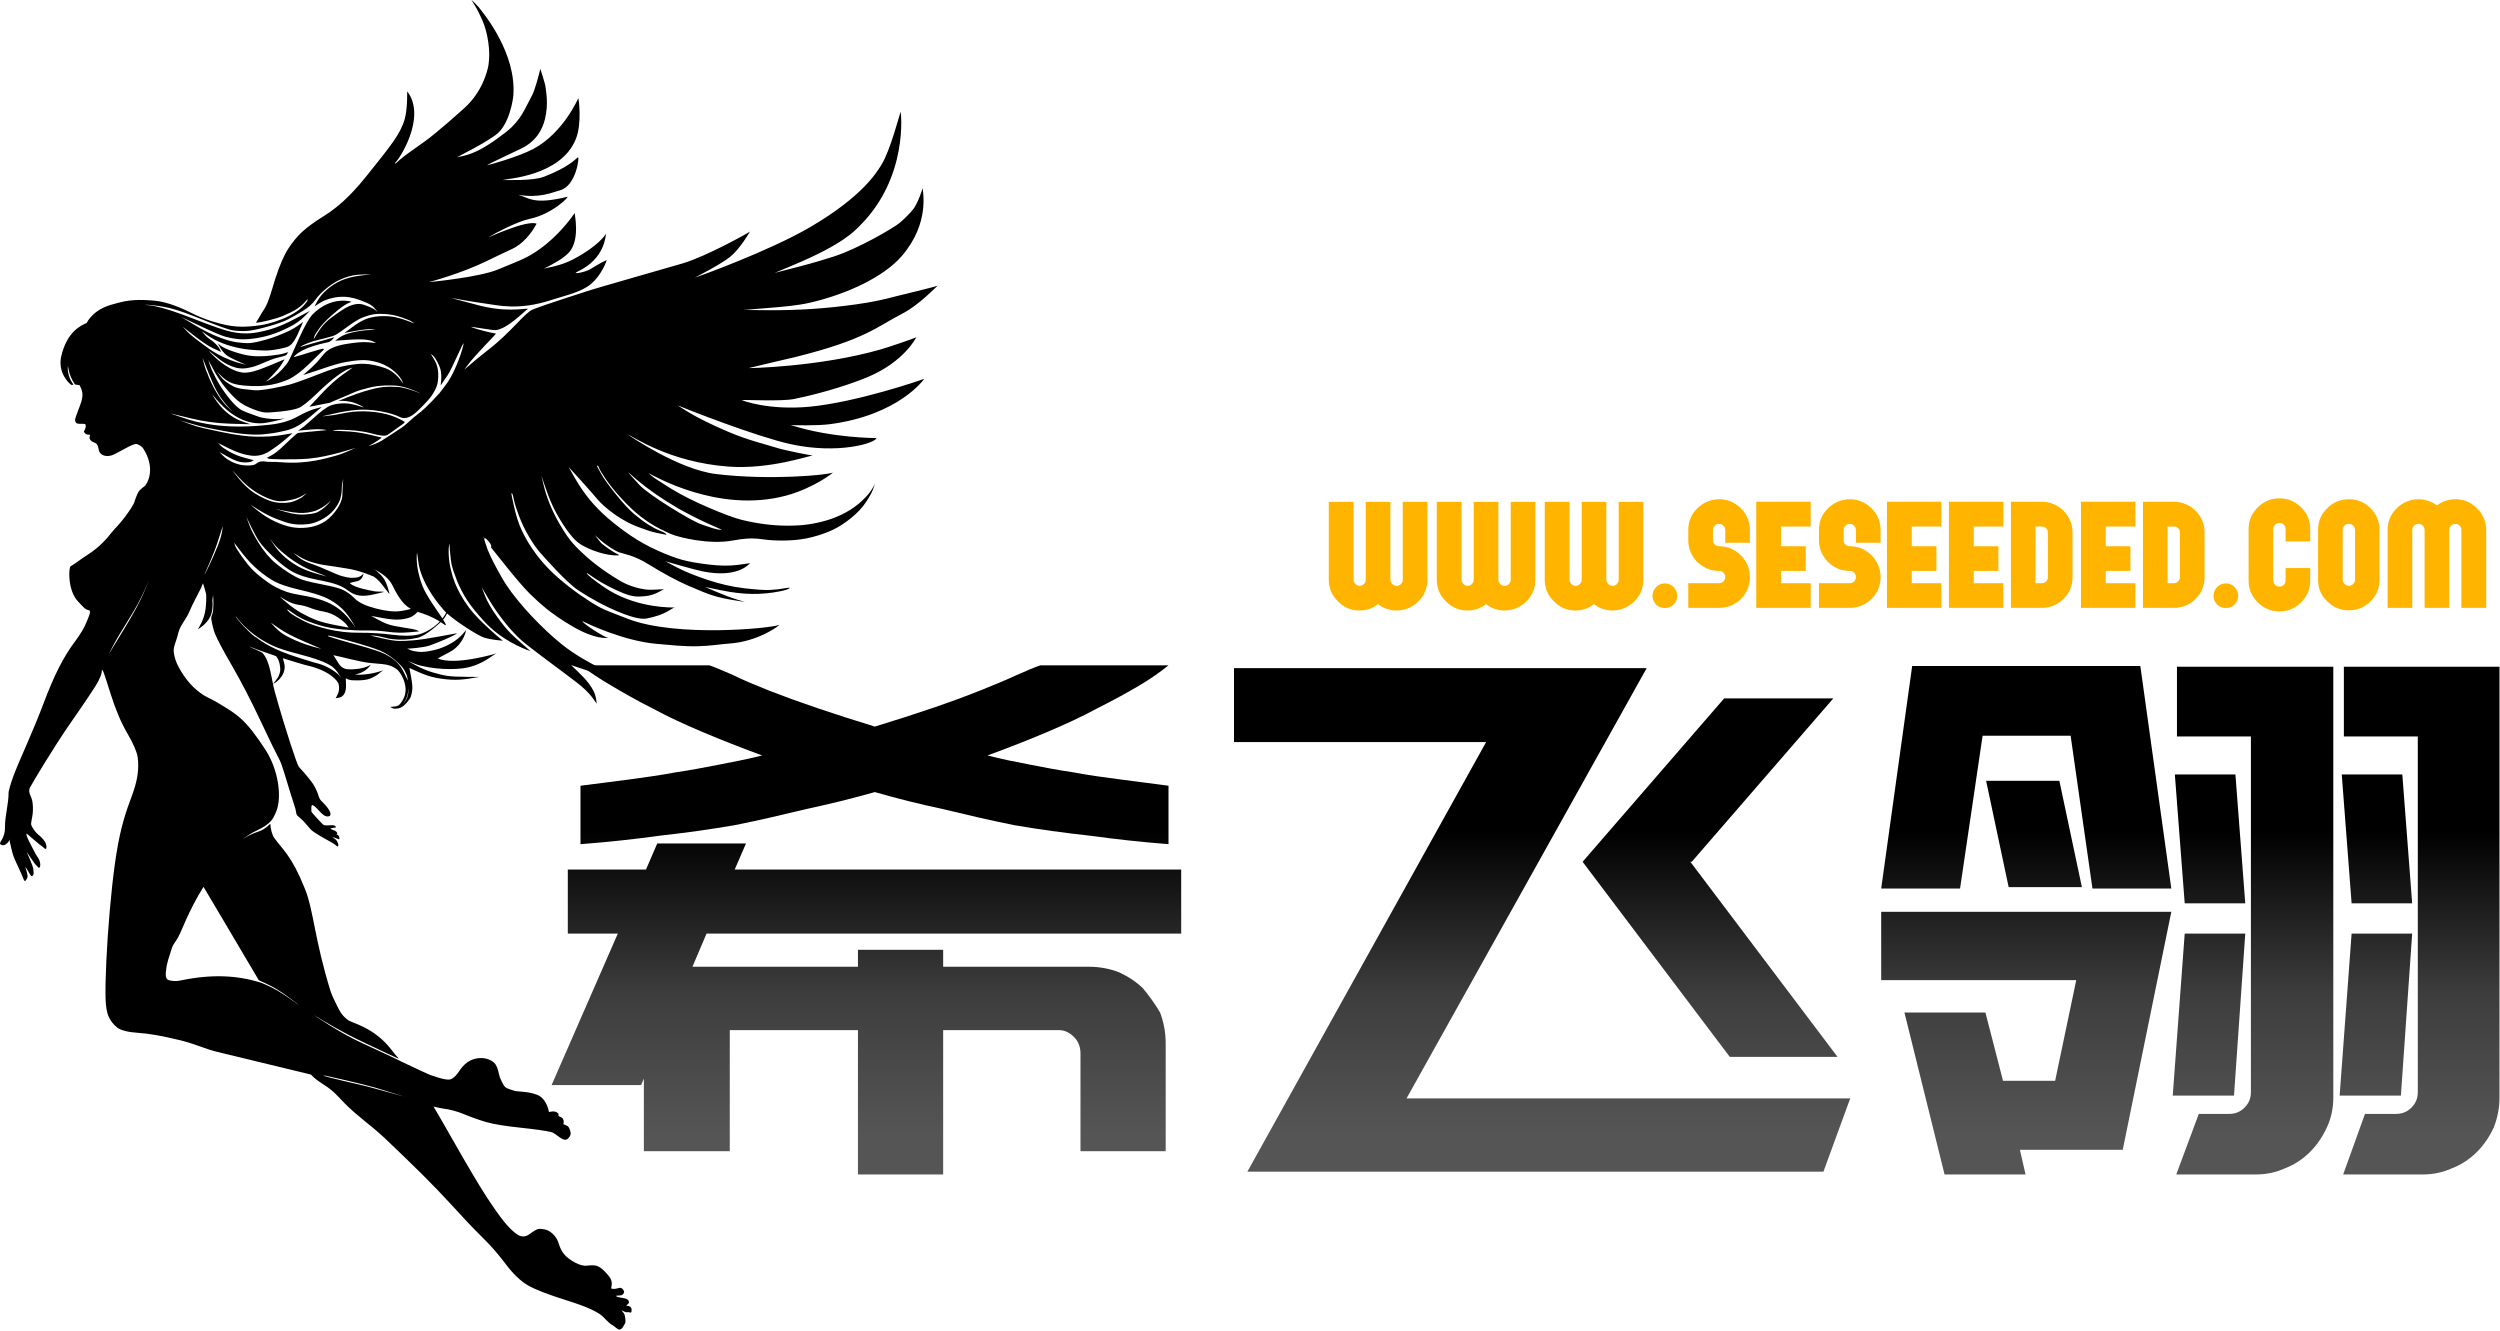 <?xml version="1.0" encoding="UTF-8" standalone="no"?><!DOCTYPE svg PUBLIC "-//W3C//DTD SVG 1.1//EN" "http://www.w3.org/Graphics/SVG/1.1/DTD/svg11.dtd"><svg width="1420px" height="756px" version="1.1" xmlns="http://www.w3.org/2000/svg" xmlns:xlink="http://www.w3.org/1999/xlink" xml:space="preserve" xmlns:serif="http://www.serif.com/" style="fill-rule:evenodd;clip-rule:evenodd;stroke-linejoin:round;stroke-miterlimit:2;"><g transform="matrix(1,0,0,1,-264.172,-114.149)"><g transform="matrix(1,0,0,1,0,-789.954)"><g transform="matrix(1,0,0,1,-495.994,253.652)"><g transform="matrix(400,0,0,400,1052.28,1317.15)"><path d="M0.313,-0.432L0.947,-0.432L0.947,-0.341L0.273,-0.341L0.253,-0.294L0.488,-0.294L0.488,-0.318L0.609,-0.318L0.609,-0.294L0.815,-0.294C0.832,-0.294 0.846,-0.291 0.859,-0.286C0.872,-0.28 0.884,-0.272 0.893,-0.263C0.902,-0.252 0.91,-0.241 0.917,-0.229C0.922,-0.216 0.925,-0.201 0.925,-0.185L0.925,-0.032L0.804,-0.032L0.804,-0.171C0.804,-0.18 0.801,-0.188 0.795,-0.194C0.788,-0.201 0.781,-0.204 0.773,-0.204L0.609,-0.204L0.609,0.001L0.488,0.001L0.488,-0.204L0.306,-0.204L0.306,-0.032L0.184,-0.032L0.184,-0.135L0.18,-0.126L0.053,-0.126L0.147,-0.341L0.076,-0.341L0.076,-0.432L0.187,-0.432L0.203,-0.469L0.329,-0.469L0.313,-0.432ZM0.512,-0.542C0.48,-0.533 0.448,-0.525 0.415,-0.518C0.382,-0.51 0.348,-0.502 0.313,-0.495C0.278,-0.489 0.242,-0.484 0.206,-0.48C0.17,-0.475 0.133,-0.471 0.094,-0.468L0.094,-0.551C0.118,-0.554 0.141,-0.557 0.164,-0.56C0.186,-0.563 0.208,-0.566 0.229,-0.57C0.25,-0.573 0.27,-0.577 0.291,-0.581C0.312,-0.585 0.332,-0.589 0.352,-0.594C0.322,-0.605 0.294,-0.616 0.268,-0.627C0.242,-0.638 0.218,-0.649 0.196,-0.661C0.174,-0.672 0.155,-0.683 0.138,-0.693C0.121,-0.703 0.106,-0.713 0.094,-0.722L0.277,-0.722C0.286,-0.719 0.297,-0.714 0.311,-0.708C0.325,-0.701 0.342,-0.694 0.362,-0.686C0.403,-0.67 0.453,-0.653 0.512,-0.635C0.571,-0.653 0.621,-0.67 0.661,-0.686C0.681,-0.694 0.698,-0.701 0.713,-0.708C0.727,-0.714 0.738,-0.719 0.747,-0.722L0.929,-0.722C0.918,-0.713 0.904,-0.703 0.887,-0.693C0.87,-0.683 0.85,-0.672 0.828,-0.661C0.806,-0.649 0.782,-0.638 0.756,-0.627C0.73,-0.616 0.702,-0.605 0.672,-0.594C0.691,-0.589 0.711,-0.585 0.732,-0.581C0.753,-0.577 0.773,-0.573 0.794,-0.57C0.815,-0.566 0.837,-0.563 0.86,-0.56C0.882,-0.557 0.905,-0.554 0.929,-0.551L0.929,-0.468C0.891,-0.471 0.854,-0.475 0.818,-0.48C0.781,-0.484 0.745,-0.489 0.71,-0.495C0.675,-0.502 0.641,-0.51 0.608,-0.518C0.575,-0.525 0.543,-0.533 0.512,-0.542Z" style="fill:url(#_Linear1);fill-rule:nonzero;"/></g><g transform="matrix(400,0,0,400,1452.28,1317.15)"><path d="M0.672,-0.443L0.67,-0.443L0.879,-0.166L0.726,-0.166L0.517,-0.443L0.718,-0.675L0.873,-0.675L0.672,-0.443ZM0.38,-0.613L0.022,-0.613L0.022,-0.718L0.608,-0.718L0.267,-0.107L0.897,-0.107L0.859,-0.003L0.041,-0.003L0.38,-0.613Z" style="fill:url(#_Linear2);fill-rule:nonzero;"/></g><g transform="matrix(400,0,0,400,1820.28,1317.15)"><path d="M0.17,-0.558L0.274,-0.558L0.306,-0.407L0.202,-0.407L0.17,-0.558ZM0.133,-0.405L0.021,-0.405L0.065,-0.721L0.389,-0.721L0.433,-0.405L0.321,-0.405L0.29,-0.622L0.165,-0.622L0.133,-0.405ZM0.663,-0.108C0.663,-0.093 0.66,-0.079 0.654,-0.066C0.648,-0.053 0.64,-0.041 0.63,-0.031C0.62,-0.021 0.608,-0.013 0.595,-0.008C0.582,-0.002 0.568,0.001 0.553,0.001L0.44,0.001L0.472,-0.085L0.515,-0.085C0.524,-0.085 0.531,-0.088 0.537,-0.094C0.543,-0.1 0.546,-0.107 0.546,-0.116L0.546,-0.621L0.441,-0.621L0.441,-0.72L0.663,-0.72L0.663,-0.108ZM0.899,-0.108C0.899,-0.093 0.896,-0.079 0.891,-0.066C0.885,-0.053 0.877,-0.041 0.867,-0.031C0.857,-0.021 0.845,-0.013 0.832,-0.008C0.819,-0.002 0.805,0.001 0.79,0.001L0.677,0.001L0.708,-0.085L0.752,-0.085C0.761,-0.085 0.768,-0.088 0.774,-0.094C0.78,-0.1 0.783,-0.107 0.783,-0.116L0.783,-0.621L0.678,-0.621L0.678,-0.72L0.899,-0.72L0.899,-0.108ZM0.689,-0.384L0.675,-0.567L0.761,-0.567L0.775,-0.384L0.689,-0.384ZM0.672,-0.111L0.689,-0.341L0.775,-0.341L0.759,-0.111L0.672,-0.111ZM0.538,-0.384L0.452,-0.384L0.438,-0.567L0.524,-0.567L0.538,-0.384ZM0.452,-0.341L0.538,-0.341L0.522,-0.111L0.435,-0.111L0.452,-0.341ZM0.298,-0.275L0.021,-0.275L0.021,-0.372L0.433,-0.372L0.364,-0.034L0.218,-0.034L0.226,0.001L0.111,0.001L0.054,-0.229L0.169,-0.229L0.194,-0.132L0.268,-0.132L0.298,-0.275Z" style="fill:url(#_Linear3);fill-rule:nonzero;"/></g></g><g transform="matrix(0.273,0,0,0.287,180.97,842.375)"><path d="M808.018,1877.32C808.697,1876.78 820.096,1867.89 842.937,1860.69C857.023,1856.26 867.117,1845.32 867.2,1845.27C867.46,1855.19 871.405,1868.24 874.901,1872.83C893.79,1897.64 911.689,1908.8 939.39,1974.58C957.637,2017.91 959.033,2074.56 992.915,2177.89C995.446,2185.61 1005.46,2204.29 1008.77,2210.77C1015.38,2223.71 1023.46,2230.23 1029.31,2234.21C1037.59,2239.85 1082.73,2248.35 1118.09,2291.31C1124.09,2298.61 1127.73,2303.15 1134.61,2310.27C1135.54,2311.23 1096.1,2293.94 1073.04,2283.26C1070.49,2282.08 1049.08,2272.72 1027.71,2262.12C991.002,2243.92 957.58,2223.51 957.751,2223.7C958.29,2224.28 1010.88,2259.07 1058.59,2279.68C1104.01,2299.3 1145.08,2318.12 1145.52,2318.61C1171.92,2330.57 1195.6,2341.11 1201.02,2342.93C1227.4,2351.81 1237.95,2352.69 1242.97,2350.95C1247.98,2349.2 1255.12,2342.46 1259.15,2336.44C1270,2320.24 1282.62,2311.18 1300.02,2309.35C1312.64,2308.02 1324.45,2311.41 1332.77,2318.22C1340.64,2324.65 1343,2342.88 1344.53,2346.49C1347.57,2353.71 1351.76,2362.6 1355.71,2366.32C1359.65,2370.03 1372.68,2372.81 1376.26,2374.17C1379.84,2375.54 1412.26,2374.86 1428.48,2384.87C1437.96,2390.72 1444.95,2404.55 1446.85,2415.49C1447.08,2416.85 1458.13,2411.35 1465.82,2418.28C1468.51,2420.71 1465.76,2423.54 1467.06,2423.99C1471.81,2425.63 1475.82,2427.77 1476.76,2430.74C1479.29,2438.68 1475.61,2439.37 1476.93,2439.89C1485.56,2443.25 1487.69,2443.95 1489.51,2448.87C1491.64,2454.64 1495.06,2459.61 1487.34,2467.73C1477.4,2478.18 1462.91,2458.02 1451.45,2455.48C1440,2452.93 1418.39,2450.03 1386.64,2446.79C1354.88,2443.55 1331.72,2439.94 1317.16,2435.95C1302.6,2431.96 1287.38,2426.88 1271.52,2420.68C1255.65,2414.49 1241.36,2410.71 1228.64,2409.31C1223.97,2408.8 1216.69,2407.4 1206.8,2405.1C1216.15,2420.08 1229.43,2441.97 1246.65,2470.8C1277.99,2523.24 1301.12,2560.37 1316.03,2582.19C1330.95,2604.01 1343.38,2620.79 1353.32,2632.55C1363.26,2644.29 1372.51,2652.87 1381.1,2658.28C1389.68,2663.69 1398.16,2663.42 1406.54,2657.49C1414.92,2651.54 1420.8,2648.22 1424.15,2647.52C1427.52,2646.82 1432.14,2647.04 1438.04,2648.17C1443.93,2649.3 1449.71,2652.4 1455.35,2657.49C1461,2662.59 1465.03,2669.01 1467.44,2676.77C1469.86,2684.53 1473.42,2691.23 1478.13,2696.87C1482.85,2702.52 1490.21,2708 1500.26,2713.31C1510.29,2718.64 1519.16,2720.82 1526.87,2719.86C1534.58,2718.9 1540.9,2719.01 1545.84,2720.19C1550.76,2721.37 1556.58,2725.22 1563.29,2731.73C1569.99,2738.24 1574.19,2743.43 1575.88,2747.28C1577.57,2751.12 1578.05,2755.05 1577.32,2759.04C1576.96,2761.04 1576.6,2763.04 1576.23,2765.04C1581.29,2766.66 1584.96,2765.86 1588.61,2765.03C1596.67,2763.21 1593.76,2763.5 1597.76,2764.44C1599.76,2764.91 1603.19,2769.66 1603.31,2771.63C1603.43,2773.6 1601.39,2777.44 1597.63,2778.47C1595.64,2779.02 1589.71,2779.3 1587.28,2779.19L1587.37,2780.66C1587.43,2781.65 1591.38,2782.65 1599.21,2783.65C1607.04,2784.66 1611.52,2786.61 1612.67,2789.51C1613.83,2792.4 1613.23,2794.66 1610.9,2796.28C1609.73,2797.1 1608.56,2797.91 1607.41,2798.72C1609.12,2799.11 1610.85,2799.5 1612.58,2799.89C1616.02,2800.67 1618.08,2802.51 1618.74,2805.45C1619.07,2806.91 1618.86,2811.33 1617.94,2812.46C1617.02,2813.59 1613,2811.58 1610.83,2811.96C1606.5,2812.72 1605.26,2811.45 1602.27,2810.15C1600.77,2809.49 1599.27,2808.85 1597.77,2808.19C1599.34,2810.07 1600.92,2811.96 1602.49,2813.84C1605.63,2817.6 1607.38,2831.29 1605.13,2834.38C1602.89,2837.49 1599.86,2845.52 1594.57,2846.33C1589.27,2847.15 1583.39,2839.45 1579.92,2838.17C1576.45,2836.9 1569.8,2831.37 1559.97,2821.59C1550.16,2811.82 1525.22,2800.97 1485.16,2789.07C1445.11,2777.16 1417.54,2766.97 1402.46,2758.5C1387.38,2750.03 1372.2,2736.13 1356.95,2716.79C1341.7,2697.46 1325.58,2679.91 1308.61,2664.14C1291.62,2648.38 1268.62,2625.31 1239.59,2594.96C1210.56,2564.6 1165.74,2522.12 1105.13,2467.49C1077.97,2443.02 1048.21,2424.06 1022.54,2399.33C1015.8,2392.84 1003.8,2380.35 998.116,2375.61C979.973,2360.5 966.317,2356.8 951.759,2341.76C874.491,2323.89 794.434,2305.68 755.872,2296.65C729.17,2290.4 712.936,2281.42 676.548,2273.13C640.159,2264.84 614.874,2260.66 593.017,2259.25C571.163,2257.84 556.443,2254.36 548.848,2248.8C541.254,2243.25 535.351,2236.23 531.153,2227.75C526.944,2219.27 524.673,2206.16 524.319,2188.43C523.963,2170.69 524.546,2146.56 526.056,2116.04C527.564,2085.51 529.911,2052.69 533.109,2017.58C536.317,1982.46 539.893,1951.37 543.861,1924.31C547.841,1897.25 552.393,1873.95 557.527,1854.4C562.661,1834.84 569.047,1815.59 576.671,1796.61C584.307,1777.63 589.051,1761.75 590.906,1748.97C592.77,1736.17 592.858,1724.38 591.18,1713.58C589.503,1702.79 582.215,1686.85 569.329,1665.77C556.44,1644.69 544.965,1618.83 534.911,1588.18C524.868,1557.52 519.336,1542.04 518.326,1541.71C517.82,1541.55 517.304,1541.39 516.798,1541.23C516.585,1542.94 516.372,1544.66 516.157,1546.37C515.731,1549.81 513.289,1555.72 508.82,1564.1C504.351,1572.49 485.07,1600.01 450.964,1646.65C416.859,1693.3 369.323,1768.82 367.174,1773.78C365.474,1777.7 364.87,1778.77 366.287,1784.8C367.705,1790.83 373.998,1795.75 373.243,1819.34C372.768,1834.18 367.565,1843.78 370.315,1849.12C373.066,1854.47 378.824,1862.78 384.24,1866.74C389.668,1870.7 396.191,1877.37 398.658,1881.53C401.91,1887.02 402.456,1894.92 399.913,1895.16C397.235,1895.41 395.198,1891.72 393.094,1890.61C391,1889.5 384.993,1884.89 375.086,1876.82C370.138,1872.78 365.18,1868.75 360.22,1864.7C358.326,1865.63 361.635,1874.14 369.66,1888.28C372.987,1894.15 376.659,1901.66 379.277,1905.86C383.011,1911.86 385.873,1914.59 387.425,1919.7C389.083,1925.16 389.045,1930.82 386.837,1932.14C384.639,1933.44 383.944,1930.74 381.776,1929.14C379.61,1927.56 375.442,1922.44 369.296,1913.78C366.211,1909.45 363.14,1905.12 360.066,1900.79C362.238,1905.5 364.409,1910.21 366.583,1914.93C370.937,1924.34 373.438,1931.16 374.095,1935.39C374.75,1939.61 374.96,1945.35 374.168,1946.43C373.365,1947.52 372.425,1949.49 369.924,1948.91C368.685,1948.63 361.885,1936.63 359.942,1933.93C359.326,1933.07 356.358,1930.08 357.469,1932.07C359.362,1935.45 362.042,1946.04 362.168,1948.56C362.335,1951.89 360.37,1955.24 357.99,1957.99C355.422,1960.95 353.402,1953.9 349.723,1945.67C342.22,1928.88 334.06,1915.12 330.548,1902.73C327.375,1891.54 324.22,1876.42 324.166,1876.35C324.197,1876.45 324.29,1878.88 321.822,1881.77C320.154,1883.71 313.602,1890.34 307.327,1887.06C298.687,1882.56 315.086,1878.41 315.101,1852.76C315.116,1827.57 322.703,1807.56 322.687,1782.34C328.675,1755.92 344.356,1723.32 359.086,1691.23C373.814,1659.12 386.349,1630.01 396.714,1603.88C407.078,1577.74 417.293,1555.25 427.346,1536.38C437.385,1517.5 448.438,1500.4 460.48,1485.07C472.522,1469.73 480.794,1456.43 485.293,1445.15C489.782,1433.88 496.343,1423.54 488.046,1422.29C482.223,1421.42 478.026,1416.58 466.407,1404.59C445.253,1382.75 447.473,1338.03 451.74,1335.74C461.329,1330.58 473.14,1321.43 486.917,1313.14C513.216,1297.33 530.041,1277.62 535.514,1270.65C541.534,1262.98 555.636,1251.03 569.453,1231.94C569.847,1231.39 584.509,1212.72 585.364,1205.71C585.539,1204.28 590.875,1191.94 591.504,1190.83C596.641,1181.69 604.631,1179.21 607.635,1175.24C616.539,1163.47 624.977,1136.49 603.467,1103.73C599.013,1096.95 592.738,1095.14 589.629,1093.98C586.51,1092.81 577.667,1096.09 563.105,1103.81C548.529,1111.54 539.58,1115.79 536.239,1116.57C532.903,1117.35 528.467,1118.1 523.238,1117.15C518.009,1116.2 514.551,1113.51 512.553,1110.73C510.544,1107.95 510.196,1104.79 509.297,1101.13C507.163,1092.45 503.562,1091.86 499.931,1090.59C493.636,1088.38 490.949,1084.47 491.086,1080.56C491.176,1077.96 492.593,1076.03 492.376,1075.72C492.28,1075.59 488.248,1075.46 486.185,1075.05C481.321,1074.08 479.879,1070.59 479.545,1069.28C479.136,1067.67 480.453,1067.47 481.373,1065.32C482.019,1063.82 482.386,1062.89 482.6,1062.15C483.912,1057.59 482.774,1055.97 482.467,1054.85C482.228,1053.99 478.574,1053.91 476.318,1053.83C471.81,1053.65 466.845,1054.21 464.347,1052.77C461.838,1051.32 461.687,1049.52 461.01,1047.24C460.345,1044.96 464.589,1033.62 470.518,1019.41C480.706,994.997 475.483,988.369 470.59,977.525C470.572,977.486 460.876,976.082 460.799,975.978C447.308,957.789 446.223,938.399 446.098,939.111C444.506,948.141 447.941,964.386 457.668,976.313C457.883,976.577 453.704,977.235 452.759,976.59C445.814,971.852 424.721,950.755 432.257,919.936C444.044,871.734 472.784,859.397 484.929,854.35C486.19,853.826 487.302,846.975 501.842,834.971C505.449,831.993 511.347,827.881 520.523,823.712C529.699,819.543 540.594,816.965 552.348,813.946C581.362,806.493 608.98,808.768 626.215,810.159C643.46,811.555 668.792,818.141 701.691,833.837C734.283,849.386 759.69,855.09 774.757,858.207C789.824,861.323 805.427,862.355 821.552,861.302C837.677,860.248 851.044,858.413 861.673,855.804C872.292,853.19 882.333,850.107 891.786,846.55C901.239,842.993 909.888,838.88 917.72,834.207C925.564,829.538 931.992,824.591 936.993,819.364C942.005,814.14 944.528,810.774 944.585,809.272C944.619,808.524 944.642,807.771 944.675,807.023C942.558,809.273 940.441,811.524 938.335,813.778C934.101,818.279 928.679,822.587 922.068,826.704C915.446,830.817 905.576,835.486 892.446,840.708C879.327,845.935 847.262,853.687 837.37,853.773C837.981,853.494 850.424,832.124 854.04,827.522C863.216,815.845 872.555,781.486 877.117,767.974C886.243,740.951 895.336,720.767 904.397,707.42C913.468,694.078 923.288,682.792 933.855,673.564C944.423,664.336 959.15,654.13 978.059,642.957C996.968,631.783 1014.77,618.164 1031.45,602.095C1048.14,586.03 1059.97,572.223 1068.58,561.983C1117.79,503.487 1138.06,480.192 1146.81,450.696C1153.14,429.37 1151.58,395.225 1152.18,395.978C1194.1,448.493 1132.12,534.702 1127.72,536.22C1126.8,536.538 1127.5,538.166 1127.38,539.137C1130.72,536.33 1134.06,533.523 1137.4,530.716C1144.07,525.098 1160.59,513.537 1186.95,496.027C1213.31,478.514 1266.82,432.442 1271.41,428.487C1307.44,397.416 1319.01,357.058 1321.18,343.157C1323.36,329.256 1323.16,314.214 1320.61,298.032C1318.05,281.85 1314.13,267.948 1308.85,256.324C1303.57,244.701 1298.38,234.886 1293.26,226.879C1290.7,222.873 1288.15,218.871 1285.59,214.865C1288.06,217.062 1290.54,219.259 1293.01,221.456C1297.96,225.85 1302.8,231.217 1307.52,237.557C1312.25,243.897 1379.62,321.193 1372.8,404.389C1372.39,409.49 1365.31,463.155 1334.92,483.039C1325.44,489.244 1310.29,498.66 1288.37,509.722C1277.42,515.253 1266.46,520.784 1255.51,526.315C1259.9,525.426 1264.29,524.537 1268.69,523.648C1277.47,521.87 1287.37,518.48 1298.38,513.477C1309.39,508.475 1322.38,500.915 1337.34,490.797C1352.3,480.678 1362.89,472.729 1369.12,466.947C1375.35,461.164 1381,454.91 1386.06,448.182C1391.12,441.455 1399.71,426.664 1411.84,403.812C1417.9,392.386 1425.95,363.92 1428.91,351.25C1428.91,351.25 1439.42,380.941 1440.03,388.781C1440.64,396.622 1446.29,419.435 1438.84,449.863C1433.7,470.886 1420.48,494.68 1389.42,508.994C1368.81,518.495 1322.01,539.089 1318.06,542.174C1322.9,541.452 1383.89,525.255 1414.08,510.002C1477.12,478.157 1507.93,409.417 1507.93,409.417C1508.82,409.751 1516.06,459.648 1502.66,490.748C1470.9,564.428 1357.28,568.697 1350.41,571.448C1359.98,570.977 1412.54,573.628 1436.62,564.833C1490.32,545.218 1503.62,528.115 1507.29,526.447C1510.96,524.78 1503.34,583.536 1469.81,591.76C1453.04,595.872 1428.3,607.775 1382.71,600.642C1405.87,606.37 1414.23,621.138 1485.19,604.519C1490.23,603.34 1454.86,638.637 1406.27,648.35C1380.89,653.422 1334.58,676.749 1321.71,684.198C1314.92,688.122 1399.35,649.633 1421.2,657.748C1421.2,657.748 1420.73,658.673 1419.8,660.285C1415.38,667.928 1400.66,691.026 1377.27,704.279C1370.02,708.383 1360.25,711.788 1318.61,731.177C1263.88,756.658 1197.99,773.271 1197.02,773.37C1198.37,773.468 1303.49,763.695 1341.08,748.288C1354.12,742.939 1386.63,730.993 1400.18,724.284C1461.38,693.982 1500.46,636.735 1500.46,636.735C1500.02,638.598 1511.71,687.015 1490.47,712.535C1479.84,725.295 1455.93,737.668 1435.82,747.098C1441.54,744.68 1469.04,742.443 1497.5,728.237C1549.41,702.316 1564.32,679.846 1565.8,677.363C1564.4,680.351 1564.86,726.594 1506.23,752.829C1492.72,758.873 1520.63,754.238 1531.39,748.569C1543.29,742.296 1554.68,734.725 1567.19,729.777C1567.14,730.291 1557.34,758.603 1534.59,776.928C1514.23,793.332 1482.8,799.331 1449.97,809.361C1382.1,830.097 1340.76,819.129 1312.18,815.51C1283.6,811.89 1245.89,804.85 1243.78,805.071C1252.34,807.269 1285.18,815.247 1293.71,817.569C1355.87,834.49 1394.19,825.069 1403.39,826.238C1393.46,832.579 1362.17,864.876 1336.76,868.402C1330.8,869.227 1284.95,861.145 1284.62,862.034C1284.62,862.034 1297.16,867.928 1336.62,875.382C1334.54,878.913 1293.46,917.398 1277.67,937.818C1275.28,940.907 1272.93,943.85 1270.62,946.669C1288.82,931.601 1307.11,917.307 1319.11,908.567C1368.44,872.619 1396.13,834.048 1413.75,827.42C1441.81,816.864 1512.23,795.888 1523.8,792.108C1546.93,784.55 1695.33,744.916 1725.79,736.164C1776.17,721.683 1861.47,676.137 1865.03,673.413C1865.08,673.942 1843.65,708.541 1823.85,723.44C1804.05,738.338 1759.19,760.054 1750.38,764.612C1755.47,763.223 1905.55,712.039 1991.8,663.781C2100.09,603.189 2128.64,556.174 2138.05,542.173C2157.14,513.771 2177.08,438.833 2178.52,436.332C2179.25,435.08 2195.96,565.613 2093.12,662.385C2082.9,672.006 2058.78,698.399 1956.85,739.073C1943.42,744.433 1929.99,749.801 1916.56,755.165C1933.33,751.052 1950.09,746.941 1966.86,742.829C2000.39,734.605 2023.96,727.417 2038.18,723.156C2089.87,707.666 2165.01,665.519 2176.64,656.18C2188.26,646.84 2200.16,634.913 2205.43,628.347C2214.81,616.665 2224.54,587.563 2224.54,587.563C2224.18,593.263 2240.32,656.029 2181.26,721.503C2143.2,763.707 2065.78,797.415 1990.37,814.065C1963.55,819.985 1933.53,822.174 1901.12,824.726C1884.9,826.003 1868.7,827.278 1852.49,828.555C1868.42,828.696 1884.35,828.839 1900.28,828.98C1932.14,829.264 1963.14,828.462 1993.28,826.577C2023.42,824.693 2053.98,821.695 2084.95,817.585C2115.93,813.475 2143.26,808.253 2166.95,801.918C2166.95,801.918 2251.34,782.581 2255.7,780.414C2251.45,783.638 2216.32,819.092 2181.76,836.001C2127.54,862.534 2106.27,886.573 1961.57,921.243C1953,923.296 1875.54,940.217 1862.64,943.496C1863,943.885 2008.34,941.37 2135.4,907.096C2152.47,902.493 2203.66,885.974 2211.31,882.5C2210.75,883.306 2185.92,931.524 2108.61,961.927C2080.12,973.134 2023.51,991.826 1956.89,1004.74C1930.75,1009.8 1858.29,1005.96 1848.03,1006.93C1848.61,1007.4 1903.04,1027.73 1989.49,1019.97C2086.1,1011.29 2221.3,967.442 2227.64,964.746C2227.7,965.275 2174.93,1036.79 2031.03,1054.63C2006.13,1057.72 1955.02,1056.9 1949.7,1056.18C2034.82,1082.42 2128.26,1082.03 2128.26,1082.03C2126.77,1091.93 2048.7,1114.91 1949.28,1093.98C1878.18,1079.02 1734.51,1025.33 1714.66,1017.37C1723,1021.52 1744.58,1039.22 1820.59,1069.9C1861.58,1086.44 1898.07,1094.56 1918.58,1100.74C1939.1,1106.91 1987.87,1115.57 1995.57,1116.68C1989.56,1116.46 1906.36,1144.5 1820.64,1138.54C1696.71,1129.93 1620.69,1078 1609.62,1074.35C1614.63,1077.25 1716.03,1144.33 1795.15,1153.33C1906.42,1165.98 2025.48,1155.3 2036.93,1150.47C2042.66,1148.05 1998.5,1181.08 1940.38,1195.93C1798.29,1232.24 1662.03,1154.94 1653.75,1151.32C1656.08,1153.21 1658.42,1155.1 1660.75,1156.99C1665.42,1160.78 1678.57,1169.01 1700.2,1181.69C1721.83,1194.37 1748.05,1207 1778.85,1219.57C1809.65,1232.14 1832.51,1240.21 1847.41,1243.77C1862.31,1247.33 1877.99,1250.17 1894.45,1252.29C1910.91,1254.4 1927.26,1255.46 1943.5,1255.47C1959.73,1255.47 1974.28,1254.58 1987.12,1252.8C1999.97,1251.03 2012.92,1248.28 2025.99,1244.55C2039.06,1240.83 2051.88,1235.75 2064.45,1229.3C2077.01,1222.85 2088.28,1215.15 2098.23,1206.2C2108.19,1197.25 2115.17,1189.46 2119.17,1182.85C2121.17,1179.54 2123.18,1176.23 2125.18,1172.92L2121.42,1182.93C2118.92,1189.6 2113.86,1198.36 2106.24,1209.2C2098.62,1220.04 2088.39,1230.41 2075.54,1240.31C2062.69,1250.2 2050.15,1257.93 2037.92,1263.49C2025.68,1269.05 2011.44,1273.86 1995.21,1277.91C1978.97,1281.97 1961.37,1284.25 1942.41,1284.74C1923.44,1285.24 1906.49,1284.46 1891.53,1282.4C1876.57,1280.34 1868.72,1280.81 1867,1280.81C1864.33,1280.81 1853.16,1280.63 1830.55,1284.64C1777.01,1294.13 1716.42,1277.09 1708.69,1274.69C1700.96,1272.3 1690.45,1267.85 1677.16,1261.34C1663.88,1254.83 1650.87,1246.91 1638.13,1237.56C1625.4,1228.22 1612.09,1216.37 1598.19,1202.02C1584.29,1187.67 1573.2,1174.63 1564.91,1162.9C1556.63,1151.16 1552.02,1143.85 1551.07,1140.96C1550.12,1138.07 1549.12,1136.68 1548.07,1136.79C1547.54,1136.84 1547.01,1136.9 1546.48,1136.95L1554.74,1151.47C1560.24,1161.14 1570.55,1174.91 1585.68,1192.76C1600.8,1210.62 1613.61,1223.8 1624.12,1232.31C1634.63,1240.82 1644.44,1247.8 1653.56,1253.25C1662.68,1258.7 1670.8,1262.76 1677.91,1265.43C1685.03,1268.1 1689.09,1270.13 1690.09,1271.52C1690.59,1272.22 1691.09,1272.91 1691.59,1273.61C1686.14,1272.58 1680.69,1271.55 1675.25,1270.52C1664.35,1268.46 1654.45,1265.76 1645.55,1262.42C1636.66,1259.08 1607.93,1252.29 1570.32,1223.54C1558.39,1214.41 1549.64,1205.63 1543.3,1198.18C1536.96,1190.72 1489.37,1140.39 1487.76,1139.28C1492.29,1146.82 1496.82,1154.35 1501.35,1161.89C1510.41,1176.96 1520.42,1190.86 1531.37,1203.6C1542.33,1216.33 1555.17,1228.76 1569.9,1240.89C1584.64,1253.01 1600.59,1264.58 1617.77,1275.6C1634.95,1286.61 1653.39,1296.32 1673.07,1304.71C1692.75,1313.11 1709.52,1319.15 1723.36,1322.82C1737.21,1326.5 1755.81,1329.67 1779.16,1332.34C1802.52,1335.02 1822.73,1335.24 1839.8,1333.02C1848.34,1331.91 1856.88,1330.8 1865.41,1329.69C1861.75,1332.95 1838.33,1359.45 1766.93,1345.95C1749.61,1342.67 1696.12,1327.82 1688.75,1325.82C1696.87,1329.88 1704.98,1333.94 1713.1,1338C1729.34,1346.12 1750.61,1354.36 1776.91,1362.7C1803.21,1371.05 1828.79,1376.59 1853.64,1379.32C1878.5,1382.04 1896.35,1383.16 1907.19,1382.66C1918.03,1382.16 1929.43,1380.86 1941.39,1378.75C1953.35,1376.63 1947.98,1381.47 1928.29,1385.25C1908.61,1389.03 1888.92,1390.78 1869.24,1390.5C1849.55,1390.21 1828.37,1387.85 1805.68,1383.39C1794.34,1381.17 1782.99,1378.94 1771.65,1376.71C1779.8,1380.03 1787.94,1383.33 1796.09,1386.64C1812.38,1393.27 1826.25,1398.22 1837.71,1401.5C1843.43,1403.14 1849.16,1404.78 1854.89,1406.42C1846.96,1405.23 1839.04,1404.03 1831.12,1402.83C1815.27,1400.44 1801.62,1397.6 1790.16,1394.32C1778.71,1391.04 1760.92,1384.36 1736.78,1374.29C1712.65,1364.23 1684.99,1350.04 1653.8,1331.74C1622.61,1313.44 1603.06,1311.65 1593.08,1308.24C1583.07,1304.81 1563.42,1291.99 1554.97,1284.76C1550.74,1281.14 1546.51,1277.53 1542.29,1273.91C1545.04,1276.72 1553.85,1288.86 1557,1291.21C1584.19,1311.46 1592.24,1311.9 1592.63,1313.57C1593.02,1315.24 1561.94,1315.87 1524.68,1298.52C1517.35,1295.1 1509.17,1291.18 1501.33,1283.66C1493.49,1276.15 1485.15,1265.92 1476.31,1252.97C1467.48,1240.01 1460.19,1227.63 1454.47,1215.84C1448.74,1204.05 1443.43,1191.15 1438.54,1177.14C1436.1,1170.13 1433.65,1163.12 1431.21,1156.12C1432.71,1162.26 1434.21,1168.41 1435.71,1174.55C1438.71,1186.84 1443.18,1199.94 1449.13,1213.84C1455.08,1227.74 1462.66,1242.01 1471.89,1256.63C1481.12,1271.26 1489.29,1282.52 1496.58,1290.26C1535.82,1331.92 1582.6,1357.26 1593.08,1363.54C1613.99,1376.08 1643.69,1383.01 1660.71,1382.29C1669.22,1381.92 1677.73,1381.57 1686.24,1381.2C1682.18,1383.24 1678.12,1385.26 1674.06,1387.3C1665.94,1391.35 1657.12,1393.88 1647.62,1394.87C1638.11,1395.88 1630.21,1395.95 1623.92,1395.13C1617.64,1394.29 1610.03,1392.27 1601.16,1388.86C1554.22,1370.8 1526.93,1348.78 1525.89,1349.22C1522.45,1350.67 1554.81,1373.73 1573.8,1384.45C1634.62,1418.78 1703.66,1417.62 1708.64,1417.2C1700.44,1419.45 1690.8,1431.74 1650.02,1439.17C1643.33,1440.39 1635.82,1439.17 1627.76,1437.66C1619.69,1436.16 1569.77,1422.55 1506.76,1382.53C1482.62,1367.19 1435.9,1316.71 1428.68,1308.92C1421.45,1301.14 1413.72,1290.63 1405.5,1277.39C1397.27,1264.16 1390.4,1250.67 1384.9,1236.94C1379.4,1223.2 1375.81,1212.47 1374.14,1204.74C1372.48,1197.01 1371.28,1192.75 1370.56,1191.97C1370.2,1191.59 1369.84,1191.19 1369.48,1190.81L1368.98,1192.14C1368.64,1193.03 1370.56,1202.12 1374.73,1219.42C1378.89,1236.71 1383.84,1251.26 1389.56,1263.05C1395.29,1274.83 1416.3,1318.08 1468.04,1360.23C1481.67,1371.33 1496.31,1382.25 1512.15,1392.77C1528,1403.28 1541.68,1411.46 1553.19,1417.3C1564.7,1423.14 1584.22,1429.89 1610.99,1439.75C1712.79,1477.25 1911.29,1458.29 1925.36,1451.89C1932.4,1448.7 1886.2,1484.92 1820.93,1488.83C1805.39,1489.76 1783.92,1493.46 1755.78,1494.08C1727.64,1494.68 1699.39,1491.71 1671.28,1489.36C1602.32,1483.61 1528.35,1450 1516.54,1444.29C1516.16,1448.49 1560.47,1475.47 1570.19,1477.83C1565.08,1477.17 1543.83,1481.34 1494.97,1454.27C1473.21,1442.22 1452.65,1428.29 1441.25,1419.45C1429.86,1410.6 1418.35,1400.7 1406.72,1389.75C1395.1,1378.79 1378.06,1359.97 1355.61,1333.27C1345.86,1321.69 1336.11,1310.11 1326.37,1298.52C1326.47,1298.08 1326.57,1297.64 1326.68,1297.21C1326.8,1296.71 1326.75,1296.18 1326.92,1295.69C1326.93,1295.65 1326.94,1295.6 1326.95,1295.55C1325.28,1289.75 1320.43,1284.53 1313.93,1279.94C1313.84,1280.2 1313.79,1280.49 1313.67,1280.74C1313.53,1281.05 1313.38,1281.38 1313.24,1281.7L1311.23,1278.12C1311.11,1278.05 1311,1277.98 1310.88,1277.9C1312.04,1281.6 1313.19,1285.3 1314.34,1289C1316.84,1296.99 1320.28,1305.55 1324.66,1314.68C1329.05,1323.82 1345.8,1355.05 1358.86,1373.63C1385.59,1411.68 1433.61,1459.73 1473.6,1490.24C1525.96,1530.18 1596.41,1555.87 1605.1,1557.9C1603.77,1557.97 1602.44,1558.02 1601.11,1558.08C1598.45,1558.19 1587.35,1556.21 1567.81,1552.13C1548.28,1548.05 1530.92,1543.56 1515.76,1538.68C1508.17,1536.24 1500.59,1533.8 1493.01,1531.36C1497.86,1535.82 1502.71,1540.27 1507.57,1544.72C1517.27,1553.62 1524.45,1561 1529.11,1566.85C1533.76,1572.69 1537.37,1578.12 1539.95,1583.13C1542.52,1588.15 1544.23,1593.51 1545.09,1599.2C1545.52,1602.05 1545.95,1604.9 1546.38,1607.76C1543.99,1604.57 1541.6,1601.4 1539.21,1598.23C1534.43,1591.87 1528.26,1585.32 1520.69,1578.58C1513.13,1571.84 1499.95,1561.9 1481.15,1548.78C1462.36,1535.64 1401.39,1492.41 1389.48,1482.16C1377.56,1471.92 1365.5,1459.43 1353.29,1444.69C1341.08,1429.95 1330.3,1414.99 1320.94,1399.82C1316.26,1392.23 1311.58,1384.65 1306.9,1377.06C1309.25,1382.8 1311.6,1388.54 1313.94,1394.28C1318.63,1405.76 1326.58,1418.99 1337.77,1433.98C1348.97,1448.97 1358.94,1460.63 1367.7,1468.96C1376.46,1477.3 1408.61,1503.8 1408.61,1503.8C1391.26,1498.27 1346.14,1480.58 1311.14,1443.73C1297.28,1429.13 1285.36,1415.79 1276.5,1402.64C1267.64,1389.5 1260.52,1376.34 1255.13,1363.15C1249.75,1349.95 1246.32,1340.32 1244.83,1334.24C1243.34,1328.15 1241.38,1313.59 1240.79,1304.59C1240.49,1300.1 1240.2,1295.61 1239.91,1291.11C1239.56,1291.33 1237.94,1297.9 1238.21,1308.86C1238.48,1319.8 1239.91,1330.61 1242.52,1341.25C1245.12,1351.9 1248.02,1360.99 1251.21,1368.54C1254.41,1376.09 1258.33,1383.86 1262.97,1391.86C1267.62,1399.85 1273.09,1407.91 1279.38,1416.05C1285.67,1424.18 1293.03,1432.31 1301.48,1440.45C1309.92,1448.6 1339.23,1474.98 1351.15,1483.08C1351.15,1483.08 1327.22,1481.74 1311.39,1476.77C1299.65,1473.09 1255.02,1446.42 1234.92,1429.11C1233.8,1431.47 1232.51,1433.78 1231.05,1436.03C1230.03,1437.59 1228.59,1439.36 1226.73,1441.34C1232.26,1449.67 1234.96,1455.07 1229.2,1451.16C1226.61,1449.41 1224.11,1447.79 1221.68,1446.3C1217.54,1450.1 1212.26,1454.48 1205.83,1459.42C1192.52,1469.66 1181.44,1475.71 1172.59,1477.57C1163.74,1479.42 1155.02,1480.54 1146.42,1480.91C1137.83,1481.28 1129.12,1480.96 1120.31,1479.92C1111.49,1478.89 1103.03,1476.15 1094.24,1474.59C1084.19,1472.8 1076.88,1472.72 1075.97,1473.11C1083.69,1474.79 1091.4,1476.48 1099.12,1478.16C1114.55,1481.54 1126.13,1483.35 1133.86,1483.58C1141.59,1483.82 1152.1,1483.4 1165.39,1482.29C1178.68,1481.19 1197.03,1478.58 1220.43,1474.47C1232.13,1472.4 1243.83,1470.35 1255.53,1468.29C1253.51,1471.19 1232.1,1480.15 1215.68,1486.49C1207.4,1489.68 1200.4,1492.21 1197.8,1492.96C1183.23,1497.12 1155.72,1498.94 1152.09,1498.78C1154.15,1499.67 1156.2,1500.54 1158.27,1501.43C1162.39,1503.19 1168.35,1504.43 1176.15,1505.13C1183.96,1505.86 1194.83,1504.65 1208.77,1501.52C1222.7,1498.38 1233.88,1493.27 1243.48,1488.19C1262.85,1477.94 1274.68,1461.71 1274.68,1461.71C1274.68,1461.71 1270.86,1486.16 1246.37,1502.16C1240.75,1505.83 1221.3,1514.84 1215.6,1518.37C1251.78,1532.5 1333.19,1509.55 1338.25,1508.1C1329.81,1510.67 1310.21,1530.68 1272.7,1537.01C1262.85,1538.68 1226.08,1542.76 1180.42,1532.61C1170.98,1530.51 1162.13,1526.32 1152.99,1523.16C1158.74,1526.12 1164.48,1529.06 1170.23,1532.02C1181.73,1537.93 1193.51,1542.59 1205.58,1546C1217.65,1549.42 1227.86,1551.67 1236.2,1552.79C1244.55,1553.89 1257.62,1554.51 1275.43,1554.62C1284.34,1554.69 1293.24,1554.74 1302.15,1554.8L1281.72,1557.97C1268.11,1560.09 1255.49,1560.85 1243.85,1560.25C1232.22,1559.66 1220.95,1558.28 1210.04,1556.13C1199.13,1553.98 1187.49,1550.25 1175.13,1544.96L1156.58,1537.02C1157.73,1542.86 1158.88,1548.69 1160.02,1554.52C1162.32,1566.19 1163.16,1574.71 1162.56,1580.1C1161.95,1585.48 1160.96,1589.95 1159.6,1593.54C1158.23,1597.11 1154.86,1601.72 1149.48,1607.37C1144.11,1613.02 1138.61,1616.27 1132.97,1617.14C1127.34,1618.02 1123.2,1617.7 1120.56,1616.19C1119.24,1615.43 1117.92,1614.67 1116.6,1613.92C1118.75,1613.83 1120.9,1613.73 1123.05,1613.64C1127.35,1613.45 1130.83,1612.66 1133.51,1611.29C1136.18,1609.91 1139.42,1606.05 1143.24,1599.68C1147.06,1593.32 1148.86,1586.31 1148.63,1578.65C1148.4,1571 1146.22,1563.16 1142.09,1555.15C1137.96,1547.13 1133.49,1541.58 1128.68,1538.48C1123.87,1535.37 1118.71,1533.06 1113.18,1531.51C1107.65,1529.97 1095.16,1528.54 1075.73,1527.24C1056.29,1525.92 1002.24,1511.88 998.376,1511.77C1001.31,1515.16 1008.62,1527.78 1011.55,1531.16C1017.42,1537.94 1023.72,1540.16 1036.57,1539.81C1065.49,1538.99 1075.74,1530.36 1076.28,1530.76C1075.29,1532.1 1072.91,1535.26 1069.03,1538.51C1059.53,1546.43 1049.19,1549.05 1042.89,1550.18C1064.87,1551.45 1083.74,1547.44 1102.57,1541.77C1097.15,1544.05 1092.72,1549.46 1085.8,1552.97C1075.31,1558.28 1068.36,1562.79 1037.04,1561.37C1031.73,1561.13 1025.01,1558.19 1024.19,1557.59C1024.34,1561.65 1024.5,1565.73 1024.64,1569.79C1024.95,1577.92 1023.75,1584.11 1021.04,1588.38C1018.34,1592.64 1014.64,1595.14 1009.95,1595.87L1002.9,1596.96C1003.3,1596.42 1003.7,1595.88 1004.09,1595.34C1004.49,1594.79 1008.24,1587.96 1009.01,1585.19C1010.55,1579.67 1010.69,1574.36 1009.42,1569.27C1008.15,1564.17 992.987,1542.11 940.128,1531.28C936.168,1530.47 897.071,1519.04 893.259,1517.71C894.275,1521.16 897.062,1530.45 897.1,1534.05C897.348,1557.26 873.038,1568.82 873.038,1568.82L883.562,1555.17C888.693,1544.58 888.234,1540.44 887.461,1534.3C885.744,1520.63 880.313,1514.64 878.689,1513.45C878.047,1512.97 843.223,1502.36 822.47,1494.12C822.459,1494.13 822.456,1494.14 822.46,1494.15C822.694,1494.84 849.645,1505.84 850.733,1506.97C867.565,1524.44 869.247,1559.69 876.838,1585.38C901.098,1667.45 922.762,1727.21 925.988,1731.79C929.217,1736.36 935.455,1741.26 946,1753.94C956.542,1766.61 957.859,1768.33 963.7,1780.27C967.771,1788.59 967.241,1792.48 971.654,1798.47C973.085,1800.41 998.833,1821.87 990.887,1829.88C977.58,1836.44 965.694,1812.08 955.141,1808.58C951.196,1807.27 952.881,1819.57 952.666,1821.33C952.518,1822.54 974.359,1845.06 976.711,1846.64C978.393,1847.77 978.285,1848.58 984.553,1848.64C985.023,1848.64 993.341,1848.11 996.979,1848.17C1001.17,1848.25 1004.22,1850.8 1003.56,1852.37C1003.38,1852.8 1001.59,1852.86 998.924,1853.32C995.556,1853.91 991.682,1854.74 992.179,1855.07C992.811,1855.49 993.444,1855.89 994.073,1856.28C995.646,1857.26 1000.63,1858.69 1001.47,1859.07C1006.3,1861.22 1006.5,1864.07 1006.26,1865.04C1006.17,1865.4 1006.33,1865.93 1005.96,1866C1005.1,1866.16 1003.43,1865.42 1003.74,1865.58C1007.82,1867.69 1008.19,1867.49 1009.9,1869.88C1010.27,1870.41 1012.44,1877.05 1009.65,1876.07C1007.43,1875.28 1004.31,1873.96 1000.95,1872.95C996.217,1871.53 996.309,1871.39 996.386,1871.48C997.832,1873.15 1003.09,1875.97 1004.56,1877.93C1009.2,1884.1 1010.07,1889.14 1006.81,1890.48C1006.56,1890.58 1001.79,1886.26 996.464,1883.37C982.709,1875.91 958.79,1863.82 951.466,1856.85C949.111,1854.61 939.214,1842.97 933.997,1838.11C926.915,1831.51 923.221,1829.71 922.142,1827.53C920.954,1825.13 920.437,1819.31 919.229,1815.24C916.824,1807.13 913.535,1798.64 909.737,1786.83C900.864,1759.24 891.261,1727.7 886.745,1719.67C879.327,1706.47 865.726,1679.89 845.944,1639.92C826.161,1599.96 806.611,1564.1 787.291,1532.37C767.973,1500.63 756.202,1479.5 751.984,1468.95C749.183,1461.96 746.676,1453.4 744.412,1440.65C743.944,1438.02 744.663,1434.41 746.324,1430.76C750.076,1422.49 748.566,1398.2 748.181,1393.6C748.132,1393.41 748.084,1393.22 748.035,1393.04C747.84,1393.98 747.298,1397.99 746.625,1403.15C747.304,1408.69 747.33,1415.08 746.214,1422.8C742.615,1447.69 716.295,1460.47 716.295,1460.47C716.295,1460.47 729.672,1442.18 732.429,1420.46C733.981,1408.25 734.149,1398.53 733.643,1390.94C731.7,1383.56 729.517,1376.4 727.094,1369.46C726.117,1371.35 724.592,1374.55 723.422,1378.17C720.63,1383.4 704.2,1412.65 698.586,1426.03C692.972,1439.4 679.212,1452.75 675.441,1468.71C671.671,1484.68 665.099,1494.63 666.234,1505.03C667.371,1515.43 670.898,1525.7 676.793,1535.84C682.701,1545.99 695.183,1566.2 714.853,1581.42C734.533,1596.63 734.504,1592.46 762.956,1608.87C797.417,1628.74 816.152,1638.38 858.146,1700.64C882.932,1737.39 892.658,1792.25 878.971,1822.31C872.975,1835.48 869.294,1845.28 837.685,1859.4C821.53,1866.62 808.742,1876.74 808.018,1877.32C807.997,1877.34 807.986,1877.34 807.986,1877.34C807.986,1877.34 807.997,1877.34 808.018,1877.32ZM1173.97,1425.95C1172.08,1427.78 1169.97,1429.62 1167.59,1431.46C1158.8,1438.28 1148.24,1440 1138.78,1440.99C1129.32,1441.98 1116.67,1441.06 1100.85,1438.23C1092.93,1436.81 1085.02,1435.39 1077.11,1433.98C1081.3,1436.22 1085.5,1438.45 1089.69,1440.69C1098.08,1445.14 1105.81,1448.52 1112.89,1450.78C1119.98,1453.04 1130.89,1455.2 1145.63,1457.24C1160.37,1459.27 1169.3,1461.01 1172.4,1462.44C1173.96,1463.17 1175.51,1463.89 1177.07,1464.61L1155.72,1466.49C1141.49,1467.73 1126.77,1467.38 1111.56,1465.41C1096.35,1463.44 1081.79,1462.58 1067.89,1462.82C1053.98,1463.06 1037.78,1462.45 1019.28,1460.99C1000.79,1459.55 983.985,1456.63 968.88,1452.24C953.774,1447.86 942.058,1443.66 933.746,1439.67C925.433,1435.67 918.297,1431.49 912.326,1427.12C906.358,1422.77 902.951,1420.89 902.075,1421.51C901.644,1421.82 906.208,1426.4 908.916,1428.38C914.344,1432.35 923.308,1437.44 935.819,1443.67C948.32,1449.9 965.29,1455.44 986.718,1460.29C1008.14,1465.13 1030.15,1467.49 1052.72,1467.34C1075.3,1467.19 1097.86,1468.5 1120.4,1471.25C1142.95,1474 1159.39,1473.54 1167.85,1472.22C1176.3,1470.91 1184.68,1468.72 1194.89,1463.28C1204.62,1458.1 1212.92,1452.06 1219.76,1445.14C1200.53,1433.66 1186.22,1430.02 1173.97,1425.95ZM958.145,1526.2C964.613,1527.62 970.093,1529.12 974.582,1530.69C982.202,1533.35 989.739,1536.99 997.187,1541.6C1004.63,1546.21 1009.59,1550.25 1012.05,1553.72C1013.28,1555.45 1014.51,1557.18 1015.74,1558.9C1013.82,1555.84 1011.9,1552.77 1009.99,1549.71C1006.15,1543.57 1001.52,1538.52 996.093,1534.56C990.668,1530.59 981.849,1526.44 969.638,1522.08C957.417,1517.73 941.062,1513.06 920.582,1508.07C900.091,1503.08 884.166,1498.09 872.822,1493.12C861.466,1488.16 850.711,1482.38 840.554,1475.79C830.395,1469.18 820.79,1461.54 811.749,1452.85C805.767,1447.1 800.269,1441.07 795.251,1434.75C796.157,1440.17 832.583,1476.26 837.988,1476.56C837.988,1476.56 855.118,1490.66 889.26,1504.17C911.239,1512.87 941.394,1521.28 958.145,1526.2ZM868.633,1447.62C868.633,1447.62 880.858,1462.25 894.515,1470.28C902.645,1475.07 914.668,1480.85 931.004,1486.98C947.338,1493.09 970.318,1498.65 973.288,1499.15C961.74,1494.46 950.191,1489.76 938.644,1485.06C915.548,1475.67 898.104,1467.08 886.311,1459.3C880.425,1455.4 874.528,1451.51 868.633,1447.62ZM891.826,1100.03C900.215,1092.53 921.65,1072.66 924.981,1071.88C925.061,1071.86 951.134,1069.17 959.973,1068.52C970.152,1067.77 974.022,1067.15 984.194,1066.4C983.229,1065.67 971.377,1063.67 954.851,1064.93C942.405,1065.88 924.76,1067.37 924.76,1067.37C924.76,1067.37 930.56,1064.17 936.382,1059.75C941.461,1055.9 959.982,1040.1 966.65,1034.49C973.328,1028.87 979.889,1024.23 986.344,1020.56C992.787,1016.89 1001.52,1014.59 1012.53,1013.64C1023.54,1012.7 1034.55,1013.78 1045.56,1016.9C1051.07,1018.46 1056.57,1020.02 1062.08,1021.57C1061.13,1020.71 1050.68,1014.76 1039.22,1011.48C1032.39,1009.52 1020.35,1007.73 1008.87,1008.55C1010.14,1007.94 1041.84,995.713 1060.08,990.378C1078.32,985.042 1092.42,981.959 1102.37,981.126C1112.32,980.294 1123,980.241 1134.4,980.965C1140.1,981.328 1161.41,985.978 1179.85,994.072C1176.02,991.709 1158.94,983.943 1139.4,979.798C1131.38,978.096 1120.92,977.682 1108.13,977.958C1095.34,978.234 1083.63,979.677 1073.01,982.289C1062.39,984.901 1049.65,987.795 1039.26,992.519C1028.86,997.244 994.87,1010.1 990.671,1012.36C988.904,1012.65 987.101,1012.97 985.26,1013.3L948.475,1020.05C956.671,1011.71 964.879,1003.37 973.086,995.035C989.489,978.355 1004.47,965.455 1018.05,956.34C1024.83,951.78 1031.62,947.221 1038.4,942.663C1035.82,943.469 1033.23,944.275 1030.64,945.081C1025.48,946.694 1017.4,951.278 1006.45,958.838C995.495,966.399 981.144,978.268 963.408,994.449C945.661,1010.62 932.983,1020.08 925.364,1022.8C917.744,1025.52 905.482,1027.77 888.578,1029.55C871.675,1031.33 860.308,1031.88 854.467,1031.21C848.627,1030.55 840.588,1028.29 830.363,1024.45C820.127,1020.61 811.568,1016.39 804.675,1011.77C797.782,1007.15 789.996,1000.17 781.319,990.829C772.652,981.488 762.877,969.91 752.817,953.449C747.786,945.218 743.152,935.659 738.121,927.429C739.351,930.935 740.57,934.437 741.789,937.939C744.239,944.947 748.491,953.901 754.547,964.799C760.613,975.702 768.312,986.963 777.654,998.588C786.985,1010.21 795.469,1018.72 803.083,1024.11C810.697,1029.51 825.045,1033.63 843.008,1039.86C851.987,1042.97 880.242,1046.8 896.73,1042.86C890.548,1045.98 860.661,1051.89 852.549,1052.56C841.953,1053.44 830.967,1052.58 819.516,1049.31C808.058,1046.03 796.692,1040.49 785.402,1032.71C774.115,1024.91 765.018,1016.22 755.372,1005.93C750.48,1000.71 745.69,994.058 746.673,995.959C751.477,1005.26 761.543,1017.16 767.049,1022.77C772.551,1028.39 778.976,1033.6 786.315,1038.38C793.653,1043.16 802.077,1047.08 811.592,1050.15C816.345,1051.67 821.095,1053.2 825.849,1054.73C812.035,1054.37 798.221,1054 784.396,1053.63C756.764,1052.92 728.927,1049.32 700.901,1042.87L658.867,1033.18C658.867,1033.18 696.423,1046.01 712.837,1049.62C729.235,1053.24 744.781,1055.77 759.459,1057.23C774.141,1058.67 790.125,1059.34 807.417,1059.23C824.708,1059.12 844.453,1057.9 866.642,1055.58C888.822,1053.24 907.516,1048.07 922.691,1040.07C937.878,1032.06 950.253,1026.81 959.816,1024.31L974.161,1020.56C965.794,1027.31 957.416,1034.07 949.049,1040.82C932.315,1054.33 920.865,1060.47 910.873,1063.88C900.732,1067.33 895.651,1068.04 884.151,1070.38C874.254,1072.4 860.651,1073.78 852.454,1074.62C846.019,1075.27 834.767,1075.59 819.923,1074.58C805.074,1073.58 786.975,1071.1 765.621,1067.15C744.271,1063.19 725.368,1060.21 706.183,1054.53C696.594,1051.7 688.146,1049.74 678.557,1046.9L701.329,1054.9C716.461,1060.58 736.044,1064.17 765.293,1070.07C794.541,1075.96 819.006,1079.06 838.695,1079.34C858.374,1079.62 875.782,1078.54 890.908,1076.1C898.474,1074.87 906.035,1073.66 913.6,1072.43C908.477,1076.6 903.365,1080.77 898.246,1084.93C888.01,1093.28 876.972,1101.06 865.127,1108.29C853.286,1115.51 840.546,1118.34 826.919,1116.79C813.307,1115.23 798.513,1110.69 782.548,1103.18C774.579,1099.43 766.595,1095.68 758.615,1091.92C760.285,1093.56 761.956,1095.2 763.622,1096.85C766.953,1100.12 773.268,1104.27 782.549,1109.27C791.841,1114.28 802.51,1118.28 814.579,1121.29C820.615,1122.79 826.647,1124.3 832.683,1125.8C831.365,1126.58 830.063,1127.35 828.756,1128.13C826.146,1129.68 820.559,1130.38 811.995,1130.22C803.424,1130.04 792.804,1126.57 780.126,1119.78C773.787,1116.39 767.448,1113 761.112,1109.6C763.728,1112.11 766.337,1114.61 768.957,1117.11C774.185,1122.11 781.161,1126.51 789.887,1130.29C798.624,1134.08 808.017,1136.08 818.076,1136.31C828.15,1136.53 834.646,1135.42 837.604,1132.97C840.547,1130.53 843.913,1129 847.688,1128.39C851.478,1127.77 855.229,1127.92 858.949,1128.81C862.679,1129.7 873.237,1128.65 890.478,1129.97C944.315,1134.12 984.638,1121.76 1002.92,1117.1C1019.25,1112.94 1044.14,1101.62 1044.14,1101.62C1043.77,1101.23 991.605,1119.1 945.888,1122.88C933.793,1123.88 909.336,1124.37 891.149,1124.13C872.97,1123.91 863.289,1123.33 862.124,1122.39C861.537,1121.91 860.958,1121.44 860.372,1120.96C863.511,1119.35 866.661,1117.74 869.8,1116.12C876.084,1112.91 883.423,1107.54 891.826,1100.03ZM728.224,1970.27C698.403,2014.22 678.115,2067.99 677.41,2065.76C674.385,2074.17 665.734,2082.07 662.72,2090.48C656.678,2107.28 652.867,2119.9 651.283,2128.31C649.71,2136.73 649.252,2143.05 649.91,2147.28C650.565,2151.5 652.65,2154.07 656.149,2154.97C659.649,2155.86 668.092,2157.97 680.743,2155.47C745.916,2142.56 798.115,2145.41 845.867,2159.32C845.768,2159.16 865.353,2166.16 883.445,2176.37C905.608,2188.89 927.113,2205.08 926.992,2204.88C926.636,2204.31 904.743,2187.07 882.084,2173.78C863.631,2162.95 843.556,2155.58 843.265,2155.11C796.714,2079.8 744.194,1996.12 728.224,1970.27ZM1635.06,1174.75C1654.62,1194.88 1743.97,1246.56 1764.1,1252.85C1778.3,1257.28 1797.12,1264.56 1806.54,1263.45C1796.25,1259.08 1785.96,1254.72 1775.67,1250.35C1755.1,1241.62 1725.87,1226.85 1714.93,1220.8C1646.27,1182.85 1613.79,1150.28 1612.29,1150.23C1611.54,1150.2 1621.71,1161.02 1635.06,1174.75ZM987.982,1473.07C987.549,1473.38 987.116,1473.68 986.683,1474C990.226,1475.13 993.765,1476.26 997.308,1477.39C1004.39,1479.66 1021.72,1484.42 1049.29,1491.68C1076.86,1498.92 1095.31,1504.72 1104.64,1509.03C1113.96,1513.36 1121.95,1518.37 1128.61,1524.07C1135.26,1529.76 1141.04,1537.52 1145.93,1547.34C1148.37,1552.24 1150.82,1557.16 1153.26,1562.07L1152.39,1556.43C1151.8,1552.67 1149.86,1547.93 1146.57,1542.19C1143.28,1536.46 1136.67,1529.55 1126.76,1521.47C1116.85,1513.39 1106.26,1507.11 1094.98,1502.61C1083.71,1498.11 1063.27,1491.9 1033.67,1484C1004.08,1476.1 988.847,1472.45 987.982,1473.07ZM865.783,1280.75C868.866,1285.07 871.939,1289.4 875.013,1293.74C881.17,1302.39 888.66,1310.36 897.483,1317.64C906.308,1324.94 915.695,1331.17 925.633,1336.36C935.571,1341.55 947.827,1346.13 962.389,1350.12C969.671,1352.11 976.952,1354.11 984.234,1356.1C972.069,1350.53 956.171,1345.98 944.006,1340.41C919.682,1329.28 906.333,1318.91 896.499,1311.31C886.665,1303.7 879.081,1296.71 873.768,1290.33L865.783,1280.75ZM1233.15,1427.56C1231.29,1425.88 1229.69,1424.31 1228.41,1422.87C1221.51,1415.1 1185.9,1377.59 1176.1,1333.34C1175.65,1331.29 1172.69,1311.21 1172.42,1308.45C1172.42,1308.45 1167.49,1335.09 1183.87,1374.96C1187.92,1384.81 1195.07,1396 1203.93,1409.14C1208.48,1415.88 1218.39,1429.05 1225.23,1439.11C1228.38,1435.31 1231.03,1431.46 1233.15,1427.56ZM1155.45,1576.15C1154.79,1579.62 1154.13,1583.09 1153.46,1586.55C1152.14,1593.49 1149.89,1599.13 1146.71,1603.47C1145.13,1605.64 1143.54,1607.81 1141.95,1609.98C1143.78,1607.77 1145.6,1605.57 1147.42,1603.36C1151.06,1598.95 1153.31,1593.31 1154.16,1586.44C1154.59,1583.02 1155.02,1579.58 1155.45,1576.15ZM993.01,1205.63C992.187,1206.1 984.117,1216.37 963.179,1225.22C961.602,1225.89 955.885,1227.8 945.088,1229.47C934.29,1231.15 920.472,1230.42 903.637,1227.26C895.221,1225.69 886.803,1224.11 878.375,1222.53C885.662,1224.53 892.939,1226.52 900.226,1228.52C914.789,1232.5 927.774,1234.08 939.188,1233.28C950.601,1232.47 958.582,1231.23 963.132,1229.56C967.679,1227.88 973.382,1224.36 980.237,1218.97C985.546,1214.79 989.804,1210.34 993.01,1205.63ZM886.549,1395.8C891.497,1399.84 896.455,1403.87 901.415,1407.91C911.321,1415.98 921.515,1422.82 931.995,1428.4C942.486,1433.98 952.82,1438.63 963.009,1442.34C973.204,1446.04 986.955,1449.44 1004.26,1452.51C1012.92,1454.06 1021.57,1455.59 1030.22,1457.14C1028.72,1455.21 1027.22,1453.27 1025.71,1451.34C1022.71,1447.49 1016.67,1442.65 1007.6,1436.85C998.523,1431.05 988.799,1427.27 978.431,1425.52C968.06,1423.76 958.789,1421.36 950.621,1418.3C942.453,1415.23 934.204,1413.15 925.849,1412.05C917.504,1410.94 908.869,1407.96 899.941,1403.09L886.549,1395.8ZM726.12,922.926C727.028,926.564 727.947,930.208 728.866,933.851C730.704,941.138 734.539,951.203 740.371,964.048C746.203,976.892 752.403,988.099 758.97,997.667C765.527,1007.23 772.223,1015.07 779.061,1021.19C782.484,1024.25 785.906,1027.31 789.318,1030.37L778.9,1019.61C771.953,1012.43 765.556,1004.45 759.721,995.665C753.876,986.875 746.817,972.556 738.536,952.703C734.401,942.778 730.255,932.85 726.12,922.926ZM1086.04,2367.76C1068.31,2362.57 978.176,2342.49 977.408,2343.45C975.755,2345.51 1059.18,2362.72 1071.22,2365.88C1093.95,2371.84 1145.48,2385.35 1145.48,2385.35C1145.48,2385.35 1101.6,2372.31 1086.04,2367.76ZM943.122,1190.91C940.347,1192.52 937.572,1194.13 934.798,1195.74C926.862,1200.33 917.023,1203.55 905.282,1205.37C893.542,1207.19 882.507,1209.57 859.781,1200.24C812.79,1180.95 795.123,1148.84 788.425,1147.48C792.504,1149.01 809.123,1176.05 835.091,1191.48C860.511,1206.59 876.104,1209.42 884.374,1210.06C892.645,1210.69 900.303,1210.48 907.346,1209.38C914.388,1208.29 920.402,1205.88 931.087,1200.38C934.455,1198.64 943.122,1190.91 943.122,1190.91ZM1219,993.318C1226.1,984.627 1233.28,975.68 1236.41,971.286C1254.71,945.652 1268.73,902.221 1269.29,895.326C1269.85,888.431 1245.34,944.951 1235.83,958.128L1221.56,977.894L1222.57,969.136C1223.24,963.298 1223.15,957.431 1222.32,951.537C1221.49,945.642 1219.1,939.163 1215.15,932.101C1211.2,925.038 1207.84,920.477 1205.06,918.42C1203.67,917.39 1202.28,916.362 1200.89,915.333C1203.45,919.337 1206,923.341 1208.56,927.345C1213.68,935.354 1216.34,944.474 1216.56,954.705C1216.78,964.936 1215.81,972.944 1213.64,978.727C1211.47,984.51 1208.16,990.626 1203.71,997.075C1199.26,1003.52 1189.64,1013.62 1174.85,1027.35C1160.05,1041.08 1147.48,1045.5 1137.14,1040.6C1126.8,1035.71 1113.04,1031.81 1095.86,1028.92C1078.67,1026.03 1062.77,1025.13 1048.14,1026.24C1033.52,1027.35 1017.64,1029.77 1000.52,1033.49C991.952,1035.35 983.394,1037.21 974.825,1039.08C974.825,1039.08 987.962,1038.09 998.598,1036.58C1011.12,1034.79 1024.65,1031.38 1039.89,1029.99C1055.12,1028.61 1070.75,1028.89 1086.76,1030.84C1102.78,1032.79 1116.93,1036.32 1129.22,1041.44C1141.51,1046.56 1147.4,1049.78 1146.9,1051.12C1146.4,1052.45 1134.47,1059.9 1131.38,1062.04C1125.21,1066.32 1116.87,1072.33 1111.03,1075.72C1105.19,1079.11 1094.98,1077.12 1075.46,1072.33C1055.94,1067.55 1034.93,1066.19 1017.36,1065.69C1008.57,1065.44 997.797,1066.41 997.258,1066.93C996.795,1067.38 1003.29,1068.02 1020.86,1068.53C1038.43,1069.03 1055.87,1071.26 1073.16,1075.21C1081.81,1077.18 1090.45,1079.16 1099.1,1081.13C1096.01,1083.28 1092.93,1085.42 1089.84,1087.56C1085.54,1090.54 1079.17,1094.1 1070.74,1098.24C1079.9,1095.59 1090.35,1092.29 1098.17,1087.63C1104.71,1083.74 1131.68,1067.23 1141.08,1061.12C1150.48,1055 1164.53,1041.14 1173.32,1035.3C1181.95,1029.57 1197.68,1015.83 1219,993.318ZM957.913,899.524C923.571,909.749 915.011,922.129 916.041,921.873C924.291,919.822 935.251,916.648 951.824,911.702C968.397,906.756 977.049,904.674 977.77,905.452C978.131,905.841 978.491,906.231 978.852,906.619C969.123,915.656 959.383,924.687 949.654,933.723C930.185,951.79 913.446,963.271 899.439,968.164C885.421,973.053 860.424,982.256 814.938,978.324C804.015,977.38 794.728,976.069 787.167,973.233C779.596,970.392 772.619,965.999 766.227,960.048C763.031,957.073 759.835,954.097 756.639,951.122L764.394,960.882C769.564,967.389 778.127,973.647 790.083,979.655C802.039,985.663 820.057,985.673 834.126,987.399C848.195,989.126 895.443,979.28 906.683,976.393C917.913,973.503 942.74,965.073 975.22,952.902C1007.69,940.727 1024.96,938.497 1037.81,936.721C1050.66,934.943 1072.08,931.895 1107.1,944.001C1129.26,951.666 1142.74,972.931 1143.66,974.544C1140.65,961.965 1125.92,950.13 1119.48,945.68C1113.03,941.23 1106.02,937.587 1098.46,934.749C1090.9,931.912 1081.81,929.77 1071.18,928.322C1060.56,926.874 1044.66,928.012 1023.48,931.735C1002.29,935.455 979.953,943.569 962.158,949.071C953.266,951.824 944.364,954.573 935.472,957.326C940.283,953.295 945.095,949.266 949.906,945.235C959.518,937.171 968.587,927.886 977.101,917.38C985.604,906.869 1000.68,899.841 1022.31,896.283C1043.94,892.73 1060.15,891.453 1070.94,892.456C1076.33,892.957 1081.73,893.458 1087.12,893.96C1085.42,893.07 1083.73,892.18 1082.03,891.29C1078.64,889.509 1073.05,888.174 1065.27,887.283C1057.48,886.392 1045,886.528 1027.82,887.694C1019.22,888.274 1010.64,888.859 1002.04,889.44C1005.13,887.301 1008.22,885.161 1011.31,883.021C1017.47,878.738 1026.63,875.322 1038.75,872.764C1050.87,870.211 1061.82,868.737 1071.61,868.35C1076.5,868.156 1081.4,867.963 1086.29,867.769L1077.53,866.766C1071.69,866.098 1060.91,867.125 1045.17,869.845C1037.3,871.208 1029.43,872.567 1021.56,873.93C1027.43,869.788 1033.3,865.646 1039.16,861.504C1050.9,853.22 1061.33,847.746 1070.45,845.078C1079.57,842.411 1089.24,840.966 1099.48,840.746C1109.71,840.526 1119.08,841.25 1127.58,842.92C1136.09,844.589 1144.79,847.093 1153.69,850.431L1167.04,855.438C1165.42,854.325 1163.81,853.214 1162.2,852.101C1158.97,849.876 1151.94,846.983 1141.1,843.422C1130.25,839.862 1119.66,837.663 1109.32,836.827C1098.98,835.991 1090.33,836.045 1083.38,836.99C1076.43,837.934 1068.84,839.908 1060.61,842.909C1052.38,845.911 1042.09,851.693 1029.74,860.25C1017.39,868.812 1010.51,873.634 1003.45,877.58C996.393,881.53 974.712,885.598 957.863,889.932C957.863,889.932 933.257,897.377 929.65,901.904C936.427,899.711 950.974,895.852 967.008,891.519C978.021,888.547 989.034,885.574 1000.05,882.602C999.102,883.77 998.146,884.934 997.202,886.102C995.312,888.438 992.845,890.303 989.779,891.69C986.724,893.081 975.732,894.219 957.913,899.524ZM1015.94,1178.43C1016,1178.47 1016.05,1178.5 1016.11,1178.54C1016.09,1179.1 1016.07,1179.66 1016.05,1180.22C1015.7,1190.38 1014.32,1198.52 1011.91,1204.67C1009.5,1210.81 1005.45,1217.22 999.751,1223.87C994.052,1230.52 987,1236.19 978.59,1240.86C970.179,1245.53 960.593,1250.5 945.498,1252.36C930.405,1254.23 917.216,1252.79 910.279,1251.47C903.341,1250.15 893.492,1247.11 880.741,1242.36C867.979,1237.61 855.514,1231.61 843.326,1224.37C837.237,1220.75 831.137,1217.13 825.047,1213.5C830.513,1217.71 835.977,1221.91 841.429,1226.11C852.358,1234.5 864.271,1241.55 877.167,1247.24C890.074,1252.92 901.706,1256.66 912.082,1258.4C922.446,1260.15 933.302,1260.4 944.645,1259.12C955.985,1257.84 966.33,1254.79 975.677,1249.96C985.026,1245.15 993.54,1238.06 1001.22,1228.69C1004.53,1224.66 1007.32,1220.75 1009.59,1216.97C1009.54,1216.88 1009.47,1216.81 1009.38,1216.77C1009.47,1216.81 1009.56,1216.84 1009.65,1216.88C1012.63,1211.9 1014.72,1207.15 1015.92,1202.61C1016.24,1201.38 1016.53,1200.15 1016.78,1198.92C1017.9,1184.68 1017.45,1166.77 1019.47,1163.67C1019.44,1163.66 1019.42,1163.65 1019.4,1163.64C1018.35,1164.89 1016.66,1169.97 1015.94,1178.43ZM1005.12,1410.66C997.099,1405.02 988.385,1400.33 978.984,1396.58C967.706,1392.08 950.615,1387.28 927.707,1382.19C904.8,1377.1 887.865,1371.79 876.916,1366.28C865.957,1360.77 854.439,1353.18 842.367,1343.52C830.281,1333.86 818.89,1322.41 808.181,1309.17C802.82,1302.54 797.472,1295.93 792.11,1289.3C792.606,1290.91 793.091,1292.52 793.585,1294.12C794.565,1297.34 799.013,1304.34 806.942,1315.13C814.869,1325.91 821.965,1334.43 828.214,1340.67C834.476,1346.91 842.216,1353.4 851.435,1360.14C860.655,1366.88 869.187,1372.29 877.032,1376.36C884.875,1380.42 892.85,1383.75 900.945,1386.35C909.04,1388.94 920.727,1391.44 936.01,1393.88C951.291,1396.31 964.773,1399.51 976.447,1403.46C988.12,1407.42 998.531,1412.54 1007.68,1418.81C1016.83,1425.08 1025.25,1432.9 1032.96,1442.29C1036.82,1446.97 1040.67,1451.66 1044.53,1456.36C1041.07,1451.12 1037.61,1445.89 1034.15,1440.65C1027.24,1430.19 1019.13,1421.35 1009.84,1414.14C1008.46,1413.07 1007.07,1412.04 1005.64,1411.03C1005.86,1411.41 1006.05,1411.78 1006.21,1412.13C1005.84,1411.62 1005.47,1411.13 1005.12,1410.66ZM955.509,836.967C994.402,799.879 1035.57,811.872 1036.15,812.342C1030.74,814.108 1025.19,816.934 1021.58,819.13C1014.34,823.52 1005.14,830.469 993.959,839.976C982.78,849.483 974.189,858.185 968.187,866.082C962.174,873.974 958.899,879.343 958.342,882.178C958.058,883.594 957.784,885.014 957.5,886.429C959.974,882.537 962.448,878.644 964.932,874.756C969.88,866.97 975.549,859.963 981.95,853.738C988.34,847.51 1000.16,839.003 1017.4,828.219C1034.64,817.435 1049.58,814.159 1062.2,818.387C1074.81,822.612 1082.66,826.063 1085.71,828.732C1087.24,830.067 1088.77,831.402 1090.3,832.737C1088.94,830.957 1087.58,829.178 1086.21,827.398C1083.49,823.839 1078.01,818.445 1068.2,814.549C1046.48,805.922 1020.63,795.081 981.121,809.28C973.194,812.128 966.379,817.449 959.013,821.536C961.187,817.785 963.349,814.029 965.523,810.278C969.86,802.771 976.45,795.348 985.295,788.011C994.14,780.673 1003.98,774.724 1014.83,770.166C1025.67,765.608 1038.79,762.412 1054.19,760.58C1061.9,759.666 1069.6,758.748 1077.31,757.834L1060.37,758.328C1049.08,758.661 1039.79,759.743 1032.51,761.576C1025.23,763.413 1017.61,766.136 1009.66,769.749C1001.7,773.362 993.081,778.753 983.792,785.924C974.503,793.095 966.857,800.63 960.855,808.526C954.841,816.419 946.307,823.62 935.242,830.124C924.176,836.629 913.972,842.188 904.629,846.802C895.286,851.416 880.741,856.36 861.003,861.641C841.254,866.918 826.499,869.755 816.704,870.139C806.92,870.527 797.686,870.108 789.014,868.884C780.342,867.66 756.066,859.313 716.199,843.847C676.331,828.381 658.512,824.765 647.619,822.708C636.715,820.647 616.198,818.006 607.469,818.283C603.105,818.422 616.92,819.03 626.624,820.895C646.033,824.625 674.195,833.416 711.11,847.266C748.036,861.121 773.366,869.356 787.101,871.972C800.837,874.589 813.429,875.508 824.88,874.729C836.341,873.954 849.958,871.452 865.752,867.229C881.546,863.007 899.481,855.78 919.556,845.552C929.593,840.437 939.63,835.323 949.667,830.209C945.694,834.046 941.721,837.884 937.738,841.717C929.792,849.392 919.304,856.367 906.295,862.65C893.275,868.929 880.767,873.877 868.759,877.492C856.741,881.102 844.624,883.659 832.385,885.157C820.157,886.658 809.617,887.017 800.778,886.238C791.928,885.454 783.123,883.927 774.329,881.642C765.547,879.362 747.917,872.24 721.451,860.28C708.223,854.303 694.985,848.32 681.757,842.342C690.737,847.488 699.718,852.634 708.698,857.779C726.648,868.066 743.2,876.052 758.321,881.725C773.442,887.399 786.316,890.96 796.932,892.406C807.558,893.856 816.481,894.413 823.711,894.081C830.94,893.749 842.447,891.469 858.242,887.246C874.036,883.024 890.498,877.022 907.628,869.24C916.193,865.349 928.546,857.423 935.401,852.029C931.975,859.117 926.715,871.865 923.057,878.835C911.551,900.761 905.372,901.632 890.523,904.686C875.673,907.741 863.745,909.102 854.739,908.767C850.23,908.598 828.071,908.149 811.781,905.589C795.491,903.03 781.118,899.413 768.662,894.739C756.205,890.066 745.726,884.865 737.212,879.134C732.961,876.27 728.709,873.407 724.458,870.543C728.353,875.049 734.303,881.773 739.322,884.979C763.257,900.267 762.399,909.389 765.318,911.753C760.289,909.613 755.26,907.471 750.22,905.327C740.161,901.045 726.786,892.729 710.103,880.38C701.768,874.208 693.432,868.036 685.086,861.859C687.838,864.668 690.59,867.477 693.342,870.285C698.846,875.903 708.635,883.635 722.698,893.479C736.772,903.326 757.988,920.283 797.837,932.298C805.328,934.556 818.638,937.364 816.351,936.66C811.46,935.154 782.319,923.286 775.557,917.596C761.62,905.871 761.358,897.779 756.686,893.995L765.737,900.493C771.909,904.33 782.061,908.393 796.184,912.677C810.307,916.962 822.843,919.382 833.803,919.941C844.753,920.497 856.574,920.112 869.246,918.777C881.929,917.447 890.848,915.973 896.024,914.362C898.612,913.557 901.2,912.752 903.777,911.943L902.776,914.612C902.108,916.392 900.863,917.7 899.03,918.535C897.187,919.365 890.439,921.147 878.754,923.867C867.081,926.591 845.329,937.206 831.212,941.043C817.083,944.876 804.745,945.322 794.175,942.37C783.605,939.419 773.486,934.608 763.818,927.936C760.198,925.439 739.675,909.396 738.787,909.063C738.837,909.59 759.305,931.427 781.742,943.034C794.046,949.398 800.584,950.821 807.353,952.135C811.193,952.88 816.333,952.968 824.952,951.634C833.57,950.301 847.722,945.715 867.406,937.877C877.253,933.96 887.101,930.043 896.937,926.122C895.659,928.18 894.38,930.238 893.102,932.295C890.544,936.41 885.319,943.584 883.586,945.47C880.141,949.253 863.728,966.565 858.495,969.677C855.263,971.605 877.708,964.108 900.856,935.965C907.308,928.122 914.817,910.249 926.895,884.842C938.963,859.43 948.588,843.567 955.509,836.967ZM1032.03,1341.09C1026.49,1340.07 983.892,1333.79 978.51,1333.19C973.128,1332.59 965.412,1330.89 955.367,1328.13C945.315,1325.36 936.064,1321.51 927.605,1316.57C923.381,1314.1 919.147,1311.64 914.923,1309.17C918.485,1311.98 922.038,1314.8 925.6,1317.61C932.726,1323.23 943.107,1328.11 956.727,1332.24C970.351,1336.38 1004.7,1352.22 1015.32,1355.01C1034.96,1360.16 1036.58,1358.36 1043.76,1358.32C1055.1,1358.26 1061.22,1349.96 1061.22,1349.96C1061.22,1349.96 1059.81,1362.13 1048.94,1365.14C1043.21,1366.73 1030.75,1367.99 1033.27,1370C1043.52,1378.16 1070.63,1383.05 1083.96,1385.31C1090.63,1386.44 1097.68,1385.36 1104.35,1386.47C1097.85,1387.96 1091.35,1389.46 1084.85,1390.95C1071.85,1393.93 1061.17,1394.87 1052.83,1393.76C1044.48,1392.65 1036.79,1389.52 1029.73,1384.37C1022.68,1379.21 1014.84,1375.14 1006.2,1372.16C997.563,1369.17 983.345,1365.85 963.544,1362.2C943.749,1358.54 927.862,1353.8 915.892,1347.96C903.933,1342.13 890.406,1332.45 875.321,1318.93C860.246,1305.4 849.927,1294.74 844.396,1286.95C838.853,1279.16 832.957,1269.01 826.684,1256.52C823.548,1250.28 820.414,1244.04 817.289,1237.8L822.179,1250.74C825.439,1259.36 829.686,1268.08 834.894,1276.88C840.115,1285.69 845.453,1293.75 850.913,1301.09C856.382,1308.41 862.512,1315.38 869.315,1322.02C876.117,1328.65 886.457,1336.43 900.345,1345.33C914.231,1354.23 925.961,1360.1 935.535,1362.94C945.109,1365.79 960.537,1369.15 981.819,1373.06C1003.1,1376.96 1014.43,1380.44 1020.18,1383.39C1025.93,1386.35 1034.96,1391.73 1042.92,1399.62C1050.88,1407.53 1065.61,1414.13 1087.11,1419.45C1108.61,1424.76 1126.17,1426.36 1139.78,1424.24C1147.87,1422.98 1154.49,1421.62 1159.66,1420.14C1147.18,1413.57 1135.83,1402.12 1121.45,1373.87C1113.76,1358.73 1098.7,1349.33 1083.49,1341.63C1082.79,1341.27 1094.7,1348.84 1102.84,1359.57C1110.28,1369.37 1115.61,1391.23 1115.07,1390.73C1109.3,1385.38 1092.08,1358.18 1078.09,1354.57C1076.22,1354.09 1058.68,1346.01 1032.03,1341.09ZM614.612,1363.04C611.211,1370.54 607.811,1378.04 604.398,1385.54C597.596,1400.54 586.606,1419.55 571.44,1442.59C556.262,1465.62 545.689,1482.65 539.711,1493.68C536.716,1499.19 533.731,1504.7 530.736,1510.21C541.19,1493.93 551.643,1477.63 562.086,1461.35C582.993,1428.78 596.966,1404.25 604.029,1387.76C607.549,1379.52 611.081,1371.28 614.612,1363.04ZM768.177,1256.48C768.177,1256.48 761.9,1274.74 757.278,1288.58C749.738,1311.16 730.233,1351.95 730.233,1351.95C730.314,1353.98 747.252,1320.89 758.203,1294.58C768.036,1270.95 768.177,1256.48 768.177,1256.48Z"/></g><g transform="matrix(1,0,0,1,252.311,-448.368)"><g transform="matrix(100,0,0,100,766.214,1697.74)"><path d="M0.004,-0.602L0.145,-0.602L0.145,-0.16C0.145,-0.151 0.148,-0.143 0.155,-0.136C0.162,-0.129 0.17,-0.125 0.179,-0.125C0.189,-0.125 0.197,-0.129 0.204,-0.136C0.211,-0.143 0.214,-0.151 0.214,-0.16L0.214,-0.602L0.354,-0.602L0.354,-0.16C0.354,-0.151 0.358,-0.143 0.364,-0.136C0.371,-0.129 0.379,-0.125 0.389,-0.125C0.398,-0.125 0.405,-0.128 0.412,-0.133C0.412,-0.134 0.413,-0.135 0.414,-0.136C0.415,-0.136 0.415,-0.137 0.416,-0.138C0.416,-0.138 0.416,-0.138 0.417,-0.138C0.417,-0.139 0.418,-0.14 0.418,-0.141C0.418,-0.14 0.418,-0.14 0.418,-0.141C0.419,-0.142 0.42,-0.143 0.42,-0.144C0.42,-0.143 0.42,-0.143 0.42,-0.144C0.421,-0.145 0.421,-0.146 0.421,-0.146C0.421,-0.146 0.422,-0.147 0.422,-0.148L0.423,-0.15C0.423,-0.15 0.423,-0.151 0.423,-0.152C0.424,-0.153 0.424,-0.154 0.423,-0.153C0.424,-0.154 0.424,-0.154 0.424,-0.155C0.424,-0.157 0.424,-0.157 0.424,-0.157C0.424,-0.158 0.424,-0.159 0.424,-0.16L0.424,-0.602L0.564,-0.602L0.564,-0.16C0.564,-0.111 0.547,-0.07 0.513,-0.037C0.479,-0.003 0.438,0.014 0.39,0.015L0.383,0.015C0.346,0.013 0.313,0.002 0.284,-0.021C0.253,0.003 0.218,0.015 0.179,0.015C0.131,0.015 0.09,-0.002 0.056,-0.037C0.021,-0.071 0.004,-0.112 0.004,-0.16L0.004,-0.602Z" style="fill:rgb(255,180,0);fill-rule:nonzero;"/></g><g transform="matrix(100,0,0,100,827.543,1697.74)"><path d="M0.004,-0.602L0.145,-0.602L0.145,-0.16C0.145,-0.151 0.148,-0.143 0.155,-0.136C0.162,-0.129 0.17,-0.125 0.179,-0.125C0.189,-0.125 0.197,-0.129 0.204,-0.136C0.211,-0.143 0.214,-0.151 0.214,-0.16L0.214,-0.602L0.354,-0.602L0.354,-0.16C0.354,-0.151 0.358,-0.143 0.364,-0.136C0.371,-0.129 0.379,-0.125 0.389,-0.125C0.398,-0.125 0.405,-0.128 0.412,-0.133C0.412,-0.134 0.413,-0.135 0.414,-0.136C0.415,-0.136 0.415,-0.137 0.416,-0.138C0.416,-0.138 0.416,-0.138 0.417,-0.138C0.417,-0.139 0.418,-0.14 0.418,-0.141C0.418,-0.14 0.418,-0.14 0.418,-0.141C0.419,-0.142 0.42,-0.143 0.42,-0.144C0.42,-0.143 0.42,-0.143 0.42,-0.144C0.421,-0.145 0.421,-0.146 0.421,-0.146C0.421,-0.146 0.422,-0.147 0.422,-0.148L0.423,-0.15C0.423,-0.15 0.423,-0.151 0.423,-0.152C0.424,-0.153 0.424,-0.154 0.423,-0.153C0.424,-0.154 0.424,-0.154 0.424,-0.155C0.424,-0.157 0.424,-0.157 0.424,-0.157C0.424,-0.158 0.424,-0.159 0.424,-0.16L0.424,-0.602L0.564,-0.602L0.564,-0.16C0.564,-0.111 0.547,-0.07 0.513,-0.037C0.479,-0.003 0.438,0.014 0.39,0.015L0.383,0.015C0.346,0.013 0.313,0.002 0.284,-0.021C0.253,0.003 0.218,0.015 0.179,0.015C0.131,0.015 0.09,-0.002 0.056,-0.037C0.021,-0.071 0.004,-0.112 0.004,-0.16L0.004,-0.602Z" style="fill:rgb(255,180,0);fill-rule:nonzero;"/></g><g transform="matrix(100,0,0,100,888.871,1697.74)"><path d="M0.004,-0.602L0.145,-0.602L0.145,-0.16C0.145,-0.151 0.148,-0.143 0.155,-0.136C0.162,-0.129 0.17,-0.125 0.179,-0.125C0.189,-0.125 0.197,-0.129 0.204,-0.136C0.211,-0.143 0.214,-0.151 0.214,-0.16L0.214,-0.602L0.354,-0.602L0.354,-0.16C0.354,-0.151 0.358,-0.143 0.364,-0.136C0.371,-0.129 0.379,-0.125 0.389,-0.125C0.398,-0.125 0.405,-0.128 0.412,-0.133C0.412,-0.134 0.413,-0.135 0.414,-0.136C0.415,-0.136 0.415,-0.137 0.416,-0.138C0.416,-0.138 0.416,-0.138 0.417,-0.138C0.417,-0.139 0.418,-0.14 0.418,-0.141C0.418,-0.14 0.418,-0.14 0.418,-0.141C0.419,-0.142 0.42,-0.143 0.42,-0.144C0.42,-0.143 0.42,-0.143 0.42,-0.144C0.421,-0.145 0.421,-0.146 0.421,-0.146C0.421,-0.146 0.422,-0.147 0.422,-0.148L0.423,-0.15C0.423,-0.15 0.423,-0.151 0.423,-0.152C0.424,-0.153 0.424,-0.154 0.423,-0.153C0.424,-0.154 0.424,-0.154 0.424,-0.155C0.424,-0.157 0.424,-0.157 0.424,-0.157C0.424,-0.158 0.424,-0.159 0.424,-0.16L0.424,-0.602L0.564,-0.602L0.564,-0.16C0.564,-0.111 0.547,-0.07 0.513,-0.037C0.479,-0.003 0.438,0.014 0.39,0.015L0.383,0.015C0.346,0.013 0.313,0.002 0.284,-0.021C0.253,0.003 0.218,0.015 0.179,0.015C0.131,0.015 0.09,-0.002 0.056,-0.037C0.021,-0.071 0.004,-0.112 0.004,-0.16L0.004,-0.602Z" style="fill:rgb(255,180,0);fill-rule:nonzero;"/></g><g transform="matrix(100,0,0,100,950.199,1697.74)"><path d="M0.123,-0.118C0.136,-0.104 0.143,-0.088 0.143,-0.069C0.143,-0.049 0.136,-0.033 0.123,-0.019C0.109,-0.005 0.092,0.001 0.073,0.001C0.054,0.001 0.037,-0.005 0.023,-0.019C0.01,-0.033 0.003,-0.049 0.003,-0.069C0.003,-0.088 0.01,-0.104 0.023,-0.118C0.037,-0.132 0.054,-0.139 0.073,-0.139C0.092,-0.139 0.109,-0.132 0.123,-0.118Z" style="fill:rgb(255,180,0);fill-rule:nonzero;"/></g><g transform="matrix(100,0,0,100,970.414,1697.74)"><path d="M0.185,-0.617C0.232,-0.615 0.272,-0.597 0.305,-0.563C0.337,-0.53 0.354,-0.489 0.354,-0.442L0.354,-0.37L0.214,-0.37L0.214,-0.442C0.214,-0.451 0.21,-0.459 0.204,-0.466C0.197,-0.473 0.188,-0.477 0.179,-0.477C0.17,-0.477 0.163,-0.474 0.157,-0.469C0.156,-0.468 0.155,-0.467 0.154,-0.466L0.154,-0.466C0.153,-0.466 0.153,-0.465 0.152,-0.464L0.151,-0.464C0.151,-0.463 0.15,-0.462 0.15,-0.461L0.15,-0.461L0.149,-0.461C0.149,-0.46 0.148,-0.459 0.148,-0.458C0.148,-0.459 0.148,-0.459 0.148,-0.458C0.147,-0.457 0.147,-0.456 0.146,-0.456L0.145,-0.449C0.145,-0.448 0.144,-0.448 0.144,-0.447L0.144,-0.385C0.144,-0.375 0.147,-0.367 0.154,-0.36C0.161,-0.353 0.169,-0.35 0.179,-0.35L0.185,-0.35C0.232,-0.348 0.272,-0.33 0.305,-0.296C0.337,-0.263 0.354,-0.222 0.354,-0.175C0.354,-0.127 0.337,-0.085 0.303,-0.051C0.269,-0.017 0.227,-0 0.179,-0L0.004,-0L0.004,-0.14L0.179,-0.14C0.188,-0.14 0.197,-0.144 0.204,-0.15C0.21,-0.157 0.214,-0.165 0.214,-0.175C0.214,-0.185 0.21,-0.193 0.204,-0.2C0.197,-0.207 0.188,-0.21 0.179,-0.21L0.172,-0.21C0.125,-0.212 0.086,-0.23 0.053,-0.263C0.021,-0.297 0.004,-0.337 0.004,-0.384L0.004,-0.442C0.004,-0.491 0.021,-0.532 0.055,-0.565C0.089,-0.599 0.13,-0.616 0.178,-0.617L0.185,-0.617Z" style="fill:rgb(255,180,0);fill-rule:nonzero;"/></g><g transform="matrix(100,0,0,100,1009.43,1697.74)"><path d="M0.141,-0.462L0.141,-0.35L0.281,-0.35L0.281,-0.21L0.141,-0.21L0.141,-0.14L0.309,-0.14L0.309,0L0,0L0,-0.603L0.309,-0.603L0.309,-0.462L0.141,-0.462Z" style="fill:rgb(255,180,0);fill-rule:nonzero;"/></g><g transform="matrix(100,0,0,100,1044.63,1697.74)"><path d="M0.185,-0.617C0.232,-0.615 0.272,-0.597 0.305,-0.563C0.337,-0.53 0.354,-0.489 0.354,-0.442L0.354,-0.37L0.214,-0.37L0.214,-0.442C0.214,-0.451 0.21,-0.459 0.204,-0.466C0.197,-0.473 0.188,-0.477 0.179,-0.477C0.17,-0.477 0.163,-0.474 0.157,-0.469C0.156,-0.468 0.155,-0.467 0.154,-0.466L0.154,-0.466C0.153,-0.466 0.153,-0.465 0.152,-0.464L0.151,-0.464C0.151,-0.463 0.15,-0.462 0.15,-0.461L0.15,-0.461L0.149,-0.461C0.149,-0.46 0.148,-0.459 0.148,-0.458C0.148,-0.459 0.148,-0.459 0.148,-0.458C0.147,-0.457 0.147,-0.456 0.146,-0.456L0.145,-0.449C0.145,-0.448 0.144,-0.448 0.144,-0.447L0.144,-0.385C0.144,-0.375 0.147,-0.367 0.154,-0.36C0.161,-0.353 0.169,-0.35 0.179,-0.35L0.185,-0.35C0.232,-0.348 0.272,-0.33 0.305,-0.296C0.337,-0.263 0.354,-0.222 0.354,-0.175C0.354,-0.127 0.337,-0.085 0.303,-0.051C0.269,-0.017 0.227,-0 0.179,-0L0.004,-0L0.004,-0.14L0.179,-0.14C0.188,-0.14 0.197,-0.144 0.204,-0.15C0.21,-0.157 0.214,-0.165 0.214,-0.175C0.214,-0.185 0.21,-0.193 0.204,-0.2C0.197,-0.207 0.188,-0.21 0.179,-0.21L0.172,-0.21C0.125,-0.212 0.086,-0.23 0.053,-0.263C0.021,-0.297 0.004,-0.337 0.004,-0.384L0.004,-0.442C0.004,-0.491 0.021,-0.532 0.055,-0.565C0.089,-0.599 0.13,-0.616 0.178,-0.617L0.185,-0.617Z" style="fill:rgb(255,180,0);fill-rule:nonzero;"/></g><g transform="matrix(100,0,0,100,1083.65,1697.74)"><path d="M0.141,-0.462L0.141,-0.35L0.281,-0.35L0.281,-0.21L0.141,-0.21L0.141,-0.14L0.309,-0.14L0.309,0L0,0L0,-0.603L0.309,-0.603L0.309,-0.462L0.141,-0.462Z" style="fill:rgb(255,180,0);fill-rule:nonzero;"/></g><g transform="matrix(100,0,0,100,1118.85,1697.74)"><path d="M0.141,-0.462L0.141,-0.35L0.281,-0.35L0.281,-0.21L0.141,-0.21L0.141,-0.14L0.309,-0.14L0.309,0L0,0L0,-0.603L0.309,-0.603L0.309,-0.462L0.141,-0.462Z" style="fill:rgb(255,180,0);fill-rule:nonzero;"/></g><g transform="matrix(100,0,0,100,1154.06,1697.74)"><path d="M0.21,-0.428C0.21,-0.437 0.207,-0.445 0.2,-0.452C0.193,-0.459 0.185,-0.462 0.175,-0.462L0.14,-0.462L0.14,-0.14L0.175,-0.14C0.185,-0.14 0.193,-0.144 0.2,-0.15C0.207,-0.157 0.21,-0.166 0.21,-0.175L0.21,-0.428ZM0.35,-0.174C0.35,-0.126 0.333,-0.085 0.299,-0.051C0.265,-0.017 0.224,-0 0.176,-0L0,-0L0,-0.603L0.176,-0.603C0.224,-0.602 0.265,-0.585 0.299,-0.551C0.333,-0.517 0.35,-0.476 0.35,-0.428L0.35,-0.174Z" style="fill:rgb(255,180,0);fill-rule:nonzero;"/></g><g transform="matrix(100,0,0,100,1193.85,1697.74)"><path d="M0.141,-0.462L0.141,-0.35L0.281,-0.35L0.281,-0.21L0.141,-0.21L0.141,-0.14L0.309,-0.14L0.309,0L0,0L0,-0.603L0.309,-0.603L0.309,-0.462L0.141,-0.462Z" style="fill:rgb(255,180,0);fill-rule:nonzero;"/></g><g transform="matrix(100,0,0,100,1229.06,1697.74)"><path d="M0.21,-0.428C0.21,-0.437 0.207,-0.445 0.2,-0.452C0.193,-0.459 0.185,-0.462 0.175,-0.462L0.14,-0.462L0.14,-0.14L0.175,-0.14C0.185,-0.14 0.193,-0.144 0.2,-0.15C0.207,-0.157 0.21,-0.166 0.21,-0.175L0.21,-0.428ZM0.35,-0.174C0.35,-0.126 0.333,-0.085 0.299,-0.051C0.265,-0.017 0.224,-0 0.176,-0L0,-0L0,-0.603L0.176,-0.603C0.224,-0.602 0.265,-0.585 0.299,-0.551C0.333,-0.517 0.35,-0.476 0.35,-0.428L0.35,-0.174Z" style="fill:rgb(255,180,0);fill-rule:nonzero;"/></g><g transform="matrix(100,0,0,100,1268.85,1697.74)"><path d="M0.123,-0.118C0.136,-0.104 0.143,-0.088 0.143,-0.069C0.143,-0.049 0.136,-0.033 0.123,-0.019C0.109,-0.005 0.092,0.001 0.073,0.001C0.054,0.001 0.037,-0.005 0.023,-0.019C0.01,-0.033 0.003,-0.049 0.003,-0.069C0.003,-0.088 0.01,-0.104 0.023,-0.118C0.037,-0.132 0.054,-0.139 0.073,-0.139C0.092,-0.139 0.109,-0.132 0.123,-0.118Z" style="fill:rgb(255,180,0);fill-rule:nonzero;"/></g><g transform="matrix(100,0,0,100,1289.07,1697.74)"><path d="M0.35,-0.226L0.35,-0.155C0.35,-0.107 0.333,-0.065 0.298,-0.031C0.264,0.003 0.223,0.02 0.175,0.02C0.127,0.02 0.086,0.003 0.052,-0.031C0.018,-0.065 0,-0.106 0,-0.154L0,-0.449C0,-0.497 0.018,-0.537 0.052,-0.571C0.086,-0.605 0.127,-0.622 0.175,-0.622C0.223,-0.622 0.264,-0.605 0.298,-0.571C0.333,-0.537 0.35,-0.496 0.35,-0.448L0.35,-0.377L0.21,-0.377L0.21,-0.447C0.21,-0.457 0.207,-0.465 0.2,-0.472C0.193,-0.479 0.185,-0.482 0.175,-0.482C0.166,-0.482 0.157,-0.479 0.15,-0.472C0.144,-0.465 0.14,-0.457 0.14,-0.447L0.14,-0.156C0.14,-0.146 0.144,-0.138 0.15,-0.131C0.157,-0.124 0.166,-0.121 0.175,-0.121C0.185,-0.121 0.193,-0.124 0.2,-0.131C0.207,-0.138 0.21,-0.146 0.21,-0.156L0.21,-0.226L0.35,-0.226Z" style="fill:rgb(255,180,0);fill-rule:nonzero;"/></g><g transform="matrix(100,0,0,100,1327.93,1697.74)"><path d="M0.216,-0.442C0.215,-0.452 0.212,-0.46 0.206,-0.467C0.199,-0.474 0.19,-0.477 0.181,-0.477C0.171,-0.477 0.163,-0.474 0.156,-0.467C0.149,-0.46 0.146,-0.452 0.146,-0.442L0.146,-0.161C0.146,-0.151 0.149,-0.143 0.156,-0.136C0.163,-0.129 0.171,-0.125 0.181,-0.125C0.19,-0.125 0.199,-0.129 0.206,-0.136C0.212,-0.143 0.216,-0.151 0.216,-0.161L0.216,-0.442ZM0.355,-0.16C0.355,-0.111 0.338,-0.07 0.304,-0.037C0.27,-0.003 0.229,0.014 0.181,0.014C0.133,0.014 0.092,-0.003 0.058,-0.037C0.023,-0.07 0.006,-0.111 0.006,-0.159L0.006,-0.443C0.006,-0.492 0.023,-0.532 0.058,-0.566C0.092,-0.6 0.133,-0.617 0.181,-0.617C0.229,-0.617 0.27,-0.6 0.304,-0.566C0.338,-0.532 0.355,-0.491 0.355,-0.443L0.355,-0.16Z" style="fill:rgb(255,180,0);fill-rule:nonzero;"/></g><g transform="matrix(100,0,0,100,1367.73,1697.74)"><path d="M0.563,-0L0.422,-0L0.422,-0.442C0.422,-0.452 0.419,-0.46 0.412,-0.467C0.405,-0.474 0.397,-0.477 0.388,-0.477C0.378,-0.477 0.37,-0.474 0.363,-0.467C0.356,-0.46 0.353,-0.452 0.353,-0.442L0.353,-0L0.213,-0L0.213,-0.442C0.213,-0.452 0.209,-0.46 0.203,-0.467C0.196,-0.474 0.188,-0.477 0.178,-0.477C0.169,-0.477 0.162,-0.474 0.155,-0.469C0.155,-0.468 0.154,-0.467 0.153,-0.467L0.153,-0.466C0.152,-0.466 0.152,-0.465 0.151,-0.464L0.151,-0.464L0.15,-0.464C0.15,-0.463 0.149,-0.462 0.149,-0.461C0.15,-0.462 0.149,-0.462 0.148,-0.461C0.148,-0.46 0.147,-0.459 0.147,-0.458C0.147,-0.459 0.147,-0.459 0.147,-0.458C0.146,-0.457 0.146,-0.456 0.146,-0.456L0.145,-0.452C0.144,-0.452 0.144,-0.451 0.144,-0.45C0.144,-0.449 0.144,-0.449 0.144,-0.449C0.144,-0.448 0.143,-0.448 0.143,-0.447L0.143,-0.445C0.143,-0.444 0.143,-0.443 0.143,-0.442L0.143,-0L0.003,-0L0.003,-0.442C0.003,-0.491 0.02,-0.532 0.054,-0.565C0.088,-0.599 0.129,-0.616 0.177,-0.617L0.184,-0.617C0.221,-0.615 0.253,-0.604 0.283,-0.582C0.314,-0.605 0.349,-0.617 0.388,-0.617C0.436,-0.617 0.477,-0.6 0.511,-0.565C0.545,-0.531 0.563,-0.49 0.563,-0.442L0.563,-0Z" style="fill:rgb(255,180,0);fill-rule:nonzero;"/></g></g></g></g><defs><linearGradient id="_Linear1" x1="0" y1="0" x2="1" y2="0" gradientUnits="userSpaceOnUse" gradientTransform="matrix(2.63767e-17,0.431,-0.431,2.63767e-17,1.394,-0.488)"><stop offset="0" style="stop-color:black;stop-opacity:1"/><stop offset="0.54" style="stop-color:rgb(61,61,61);stop-opacity:1"/><stop offset="1" style="stop-color:rgb(85,85,85);stop-opacity:1"/></linearGradient><linearGradient id="_Linear2" x1="0" y1="0" x2="1" y2="0" gradientUnits="userSpaceOnUse" gradientTransform="matrix(2.63767e-17,0.431,-0.431,2.63767e-17,0.394,-0.488)"><stop offset="0" style="stop-color:black;stop-opacity:1"/><stop offset="0.54" style="stop-color:rgb(61,61,61);stop-opacity:1"/><stop offset="1" style="stop-color:rgb(85,85,85);stop-opacity:1"/></linearGradient><linearGradient id="_Linear3" x1="0" y1="0" x2="1" y2="0" gradientUnits="userSpaceOnUse" gradientTransform="matrix(2.63767e-17,0.431,-0.431,2.63767e-17,-0.526,-0.488)"><stop offset="0" style="stop-color:black;stop-opacity:1"/><stop offset="0.54" style="stop-color:rgb(61,61,61);stop-opacity:1"/><stop offset="1" style="stop-color:rgb(85,85,85);stop-opacity:1"/></linearGradient></defs></svg>